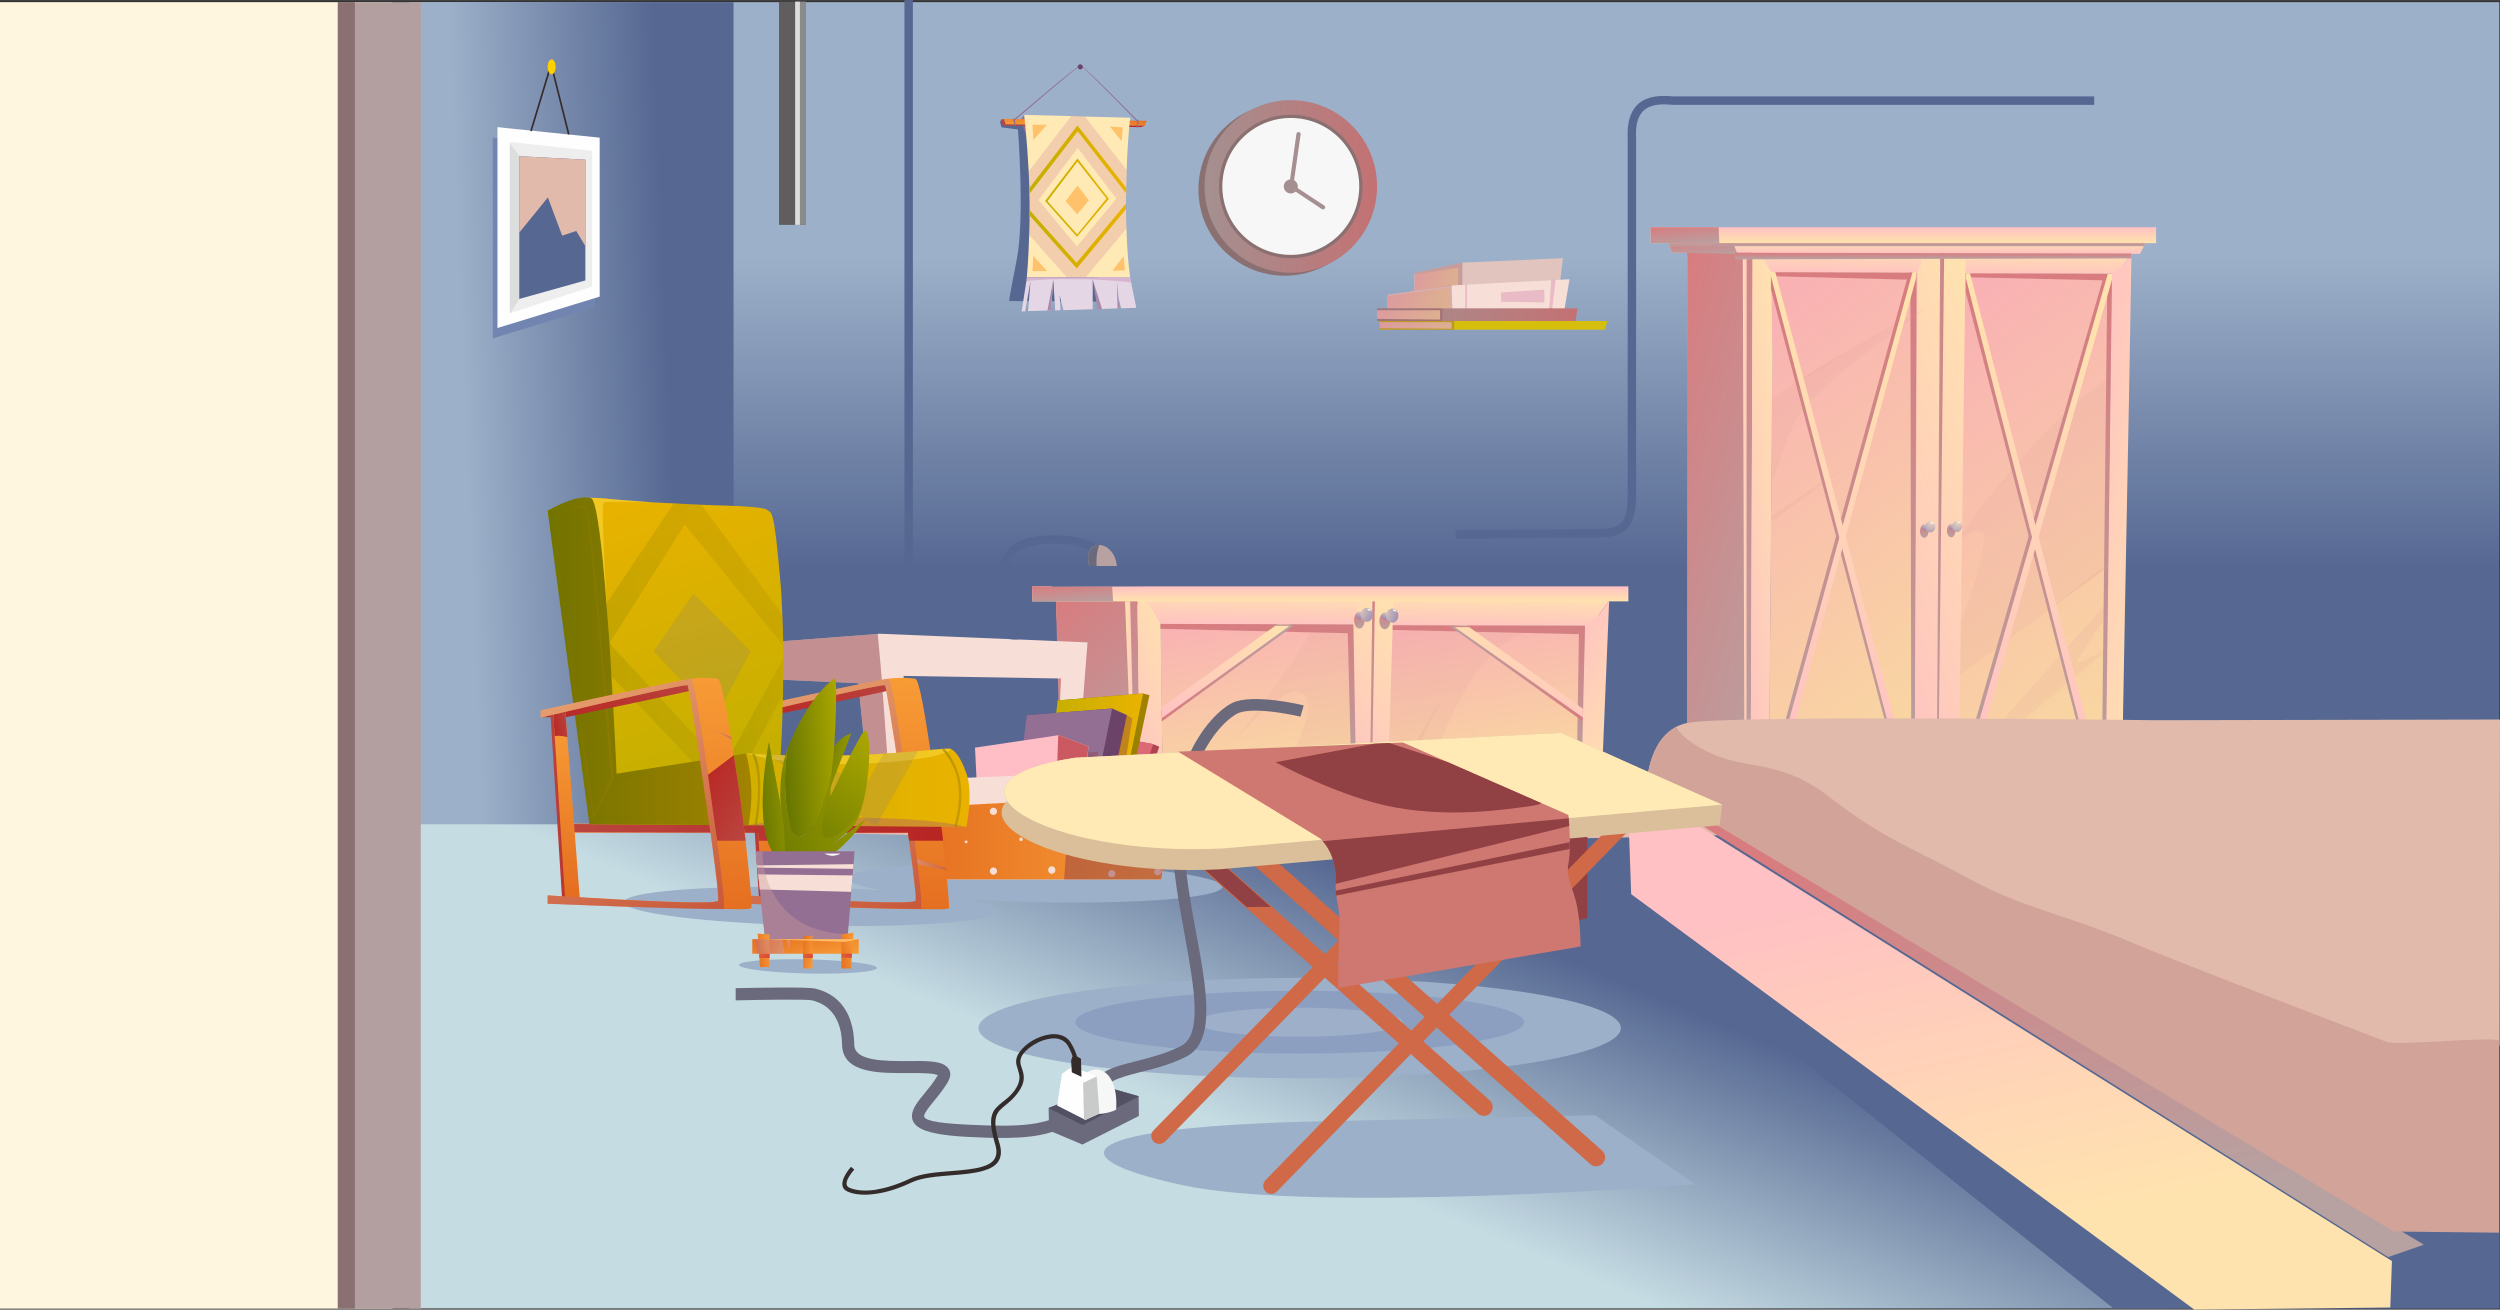 <?xml version="1.0" encoding="UTF-8"?>
<!DOCTYPE svg PUBLIC "-//W3C//DTD SVG 1.1//EN" "http://www.w3.org/Graphics/SVG/1.1/DTD/svg11.dtd">
<!-- Creator: CorelDRAW X7 -->
<svg xmlns="http://www.w3.org/2000/svg" xml:space="preserve" width="11.675in" height="6.116in" version="1.1" style="shape-rendering:geometricPrecision; text-rendering:geometricPrecision; image-rendering:optimizeQuality; fill-rule:evenodd; clip-rule:evenodd"
viewBox="0 0 10664 5586"
 xmlns:xlink="http://www.w3.org/1999/xlink">
 <rect x="0" y="0" width="10664" height="5586" fill="#333333" stroke="none"/>
 <defs>
  <style type="text/css">
   <![CDATA[
    .str0 {stroke:#332C2B;stroke-width:7.192}
    .fil184 {fill:none}
    .fil180 {fill:#FEFEFE}
    .fil106 {fill:#F7F7F7}
    .fil154 {fill:#F7F7F7}
    .fil181 {fill:#EEEEEF}
    .fil182 {fill:#DCDDDD}
    .fil186 {fill:#C9CACA}
    .fil185 {fill:#FDD100}
    .fil158 {fill:#CF7771}
    .fil109 {fill:#CF7771}
    .fil18 {fill:#9CB0C9}
    .fil20 {fill:#9DAFC9}
    .fil19 {fill:#8D9FC1}
    .fil179 {fill:#7185B0}
    .fil183 {fill:#566892}
    .fil3 {fill:#566892}
    .fil16 {fill:#525163}
    .fil101 {fill:#6B4369}
    .fil15 {fill:#6B6A7D}
    .fil105 {fill:#8A7071}
    .fil103 {fill:#8A7071}
    .fil110 {fill:#914143}
    .fil93 {fill:#936F93}
    .fil107 {fill:#A58F90}
    .fil102 {fill:#A988AA}
    .fil117 {fill:#AF4350}
    .fil189 {fill:#B39F9F}
    .fil115 {fill:#B8A1A1}
    .fil116 {fill:#CB5962}
    .fil114 {fill:#D2A398}
    .fil12 {fill:#D6BE0D}
    .fil157 {fill:#DABF9A}
    .fil118 {fill:#DD6876}
    .fil4 {fill:#E0C4BD}
    .fil92 {fill:#E1BAAB}
    .fil113 {fill:#E1BAAB}
    .fil100 {fill:#E4D6E5}
    .fil7 {fill:#F7DFD8}
    .fil122 {fill:#FFBDC5}
    .fil178 {fill:#FFBE69}
    .fil99 {fill:#FFC26A}
    .fil96 {fill:#FFEAB6}
    .fil188 {fill:#FFF6DF}
    .fil41 {fill:white}
    .fil161 {fill:#DCDDDD;fill-rule:nonzero}
    .fil160 {fill:#8B8B8C;fill-rule:nonzero}
    .fil159 {fill:#5F5D5D;fill-rule:nonzero}
    .fil187 {fill:#332C2B;fill-rule:nonzero}
    .fil2 {fill:#566892;fill-rule:nonzero}
    .fil17 {fill:#6B6A7D;fill-rule:nonzero}
    .fil156 {fill:#914143;fill-rule:nonzero}
    .fil108 {fill:#A58F90;fill-rule:nonzero}
    .fil155 {fill:#CF6947;fill-rule:nonzero}
    .fil97 {fill:#A0006E;fill-opacity:0.122}
    .fil33 {fill:#DDA69E;fill-opacity:0.149}
    .fil9 {fill:#A0006E;fill-opacity:0.161}
    .fil137 {fill:#827C84;fill-opacity:0.2}
    .fil49 {fill:#DDA69E;fill-opacity:0.2}
    .fil6 {fill:#90404A;fill-opacity:0.302}
    .fil168 {fill:#CF9B9B;fill-opacity:0.38}
    .fil121 {fill:#90404A;fill-opacity:0.4}
    .fil136 {fill:#AD5D6E;fill-opacity:0.4}
    .fil135 {fill:#FFE048;fill-opacity:0.478}
    .fil91 {fill:#90404A;fill-opacity:0.502}
    .fil1 {fill:url(#id2)}
    .fil0 {fill:url(#id3)}
    .fil14 {fill:url(#id4)}
    .fil104 {fill:url(#id5)}
    .fil54 {fill:url(#id6)}
    .fil27 {fill:url(#id7)}
    .fil57 {fill:url(#id8)}
    .fil23 {fill:url(#id9)}
    .fil119 {fill:url(#id10)}
    .fil66 {fill:url(#id11)}
    .fil45 {fill:url(#id12)}
    .fil69 {fill:url(#id13)}
    .fil62 {fill:url(#id14)}
    .fil60 {fill:url(#id15)}
    .fil90 {fill:url(#id16)}
    .fil58 {fill:url(#id17)}
    .fil29 {fill:url(#id18)}
    .fil13 {fill:url(#id19)}
    .fil36 {fill:url(#id20)}
    .fil38 {fill:url(#id21)}
    .fil83 {fill:url(#id22)}
    .fil123 {fill:url(#id23)}
    .fil88 {fill:url(#id24)}
    .fil11 {fill:url(#id25)}
    .fil65 {fill:url(#id26)}
    .fil73 {fill:url(#id27)}
    .fil95 {fill:url(#id28)}
    .fil37 {fill:url(#id29)}
    .fil76 {fill:url(#id30)}
    .fil72 {fill:url(#id31)}
    .fil21 {fill:url(#id32)}
    .fil63 {fill:url(#id33)}
    .fil50 {fill:url(#id34)}
    .fil30 {fill:url(#id35)}
    .fil75 {fill:url(#id36)}
    .fil22 {fill:url(#id37)}
    .fil46 {fill:url(#id38)}
    .fil59 {fill:url(#id39)}
    .fil51 {fill:url(#id40)}
    .fil34 {fill:url(#id41)}
    .fil131 {fill:url(#id42)}
    .fil52 {fill:url(#id43)}
    .fil98 {fill:url(#id44)}
    .fil70 {fill:url(#id45)}
    .fil163 {fill:url(#id46)}
    .fil173 {fill:url(#id47)}
    .fil172 {fill:url(#id48)}
    .fil8 {fill:url(#id49)}
    .fil120 {fill:url(#id50)}
    .fil80 {fill:url(#id51)}
    .fil25 {fill:url(#id52)}
    .fil78 {fill:url(#id53)}
    .fil47 {fill:url(#id54)}
    .fil71 {fill:url(#id55)}
    .fil42 {fill:url(#id56)}
    .fil32 {fill:url(#id57)}
    .fil151 {fill:url(#id58)}
    .fil35 {fill:url(#id59)}
    .fil31 {fill:url(#id60)}
    .fil85 {fill:url(#id61)}
    .fil53 {fill:url(#id62)}
    .fil175 {fill:url(#id63)}
    .fil129 {fill:url(#id64)}
    .fil5 {fill:url(#id65)}
    .fil67 {fill:url(#id66)}
    .fil24 {fill:url(#id67)}
    .fil146 {fill:url(#id68)}
    .fil126 {fill:url(#id69)}
    .fil128 {fill:url(#id70)}
    .fil127 {fill:url(#id71)}
    .fil133 {fill:url(#id72)}
    .fil147 {fill:url(#id73)}
    .fil81 {fill:url(#id74)}
    .fil61 {fill:url(#id75)}
    .fil162 {fill:url(#id76)}
    .fil125 {fill:url(#id77)}
    .fil132 {fill:url(#id78)}
    .fil86 {fill:url(#id79)}
    .fil68 {fill:url(#id80)}
    .fil89 {fill:url(#id81)}
    .fil55 {fill:url(#id82)}
    .fil28 {fill:url(#id83)}
    .fil124 {fill:url(#id84)}
    .fil64 {fill:url(#id85)}
    .fil10 {fill:url(#id86)}
    .fil145 {fill:url(#id87)}
    .fil56 {fill:url(#id88)}
    .fil149 {fill:url(#id89)}
    .fil164 {fill:url(#id90)}
    .fil94 {fill:url(#id91)}
    .fil148 {fill:url(#id92)}
    .fil77 {fill:url(#id93)}
    .fil170 {fill:url(#id94)}
    .fil174 {fill:url(#id95)}
    .fil171 {fill:url(#id96)}
    .fil79 {fill:url(#id97)}
    .fil134 {fill:url(#id98)}
    .fil48 {fill:url(#id99)}
    .fil39 {fill:url(#id100)}
    .fil43 {fill:url(#id101)}
    .fil169 {fill:url(#id102)}
    .fil82 {fill:url(#id103)}
    .fil74 {fill:url(#id104)}
    .fil111 {fill:url(#id105)}
    .fil112 {fill:url(#id106)}
    .fil26 {fill:url(#id107)}
    .fil44 {fill:url(#id108)}
    .fil40 {fill:url(#id109)}
    .fil84 {fill:url(#id110)}
    .fil167 {fill:url(#id111)}
    .fil87 {fill:url(#id112)}
    .fil140 {fill:url(#id113);fill-opacity:0.2}
    .fil139 {fill:url(#id114);fill-opacity:0.2}
    .fil138 {fill:url(#id115);fill-opacity:0.2}
    .fil144 {fill:url(#id116);fill-opacity:0.329}
    .fil141 {fill:url(#id117);fill-opacity:0.329}
    .fil166 {fill:url(#id118);fill-opacity:0.388}
    .fil165 {fill:url(#id119);fill-opacity:0.388}
    .fil177 {fill:url(#id120);fill-opacity:0.471}
    .fil152 {fill:url(#id121);fill-opacity:0.471}
    .fil153 {fill:url(#id122);fill-opacity:0.471}
    .fil150 {fill:url(#id123);fill-opacity:0.471}
    .fil176 {fill:url(#id124);fill-opacity:0.471}
    .fil130 {fill:url(#id125);fill-opacity:0.471}
    .fil143 {fill:url(#id126);fill-opacity:0.478}
    .fil142 {fill:url(#id127);fill-opacity:0.478}
   ]]>
  </style>
    <mask id="id0">
  <linearGradient id="id1" gradientUnits="userSpaceOnUse" x1="6438.13" y1="1471.25" x2="6456.39" y2="1757.38">
   <stop offset="0" style="stop-opacity:1; stop-color:white"/>
   <stop offset="1" style="stop-opacity:0; stop-color:white"/>
  </linearGradient>
     <rect style="fill:url(#id1)" x="5963" y="1375" width="968" height="478"/>
    </mask>
  <linearGradient id="id2" gradientUnits="userSpaceOnUse" x1="2873.3" y1="2175.96" x2="2000.95" y2="2211.28">
   <stop offset="0" style="stop-opacity:1; stop-color:#566892"/>
   <stop offset="1" style="stop-opacity:1; stop-color:#9CB0C9"/>
  </linearGradient>
  <linearGradient id="id3" gradientUnits="userSpaceOnUse" xlink:href="#id2" x1="6203.68" y1="2428.63" x2="6203.68" y2="1095.94">
  </linearGradient>
  <linearGradient id="id4" gradientUnits="userSpaceOnUse" x1="6438.93" y1="3986.38" x2="5968.42" y2="5110.75">
   <stop offset="0" style="stop-opacity:1; stop-color:#566892"/>
   <stop offset="1" style="stop-opacity:1; stop-color:#C6DCE3"/>
  </linearGradient>
  <linearGradient id="id5" gradientUnits="userSpaceOnUse" x1="5137.87" y1="795.419" x2="5873.67" y2="795.419">
   <stop offset="0" style="stop-opacity:1; stop-color:#A49090"/>
   <stop offset="1" style="stop-opacity:1; stop-color:#C47173"/>
  </linearGradient>
  <linearGradient id="id6" gradientUnits="userSpaceOnUse" x1="8740.81" y1="3374.88" x2="8616.09" y2="1203.33">
   <stop offset="0" style="stop-opacity:1; stop-color:#B8A1A1"/>
   <stop offset="1" style="stop-opacity:1; stop-color:#D87C7F"/>
  </linearGradient>
  <linearGradient id="id7" gradientUnits="userSpaceOnUse" xlink:href="#id6" x1="7786.36" y1="2403.19" x2="6885.69" y2="2144.76">
  </linearGradient>
  <linearGradient id="id8" gradientUnits="userSpaceOnUse" x1="8978.21" y1="1357.9" x2="8388.58" y2="3213.65">
   <stop offset="0" style="stop-opacity:1; stop-color:#FFE3AE"/>
   <stop offset="1" style="stop-opacity:1; stop-color:#FFC1C3"/>
  </linearGradient>
  <linearGradient id="id9" gradientUnits="userSpaceOnUse" x1="8504.17" y1="3079.31" x2="7266.27" y2="1488.78">
   <stop offset="0" style="stop-opacity:1; stop-color:#F9DA9F"/>
   <stop offset="1" style="stop-opacity:1; stop-color:#F9B1B4"/>
  </linearGradient>
  <linearGradient id="id10" gradientUnits="userSpaceOnUse" x1="4511.91" y1="3210.46" x2="4903.16" y2="3210.46">
   <stop offset="0" style="stop-opacity:1; stop-color:#727300"/>
   <stop offset="1" style="stop-opacity:1; stop-color:#A28300"/>
  </linearGradient>
  <linearGradient id="id11" gradientUnits="userSpaceOnUse" xlink:href="#id6" x1="4958.45" y1="3280.35" x2="4407.56" y2="2645.99">
  </linearGradient>
  <linearGradient id="id12" gradientUnits="userSpaceOnUse" xlink:href="#id8" x1="8136.4" y1="1025.87" x2="8136.4" y2="1083.42">
  </linearGradient>
  <linearGradient id="id13" gradientUnits="userSpaceOnUse" xlink:href="#id8" x1="5859.41" y1="2518.74" x2="5856.15" y2="2686.63">
  </linearGradient>
  <linearGradient id="id14" gradientUnits="userSpaceOnUse" xlink:href="#id6" x1="4741.25" y1="3325.4" x2="4729.1" y2="3450.24">
  </linearGradient>
  <linearGradient id="id15" gradientUnits="userSpaceOnUse" xlink:href="#id6" x1="8246.92" y1="1106.06" x2="8246.92" y2="1078.29">
  </linearGradient>
  <linearGradient id="id16" gradientUnits="userSpaceOnUse" xlink:href="#id8" x1="4799.31" y1="2976.23" x2="4840.85" y2="2976.23">
  </linearGradient>
  <linearGradient id="id17" gradientUnits="userSpaceOnUse" xlink:href="#id8" x1="8118.89" y1="1037.06" x2="8118.89" y2="968.793">
  </linearGradient>
  <linearGradient id="id18" gradientUnits="userSpaceOnUse" xlink:href="#id8" x1="8258.27" y1="3395.28" x2="8256.78" y2="3495.66">
  </linearGradient>
  <linearGradient id="id19" gradientUnits="userSpaceOnUse" xlink:href="#id8" x1="6077.86" y1="1462.13" x2="5999.71" y2="1314.29">
  </linearGradient>
  <linearGradient id="id20" gradientUnits="userSpaceOnUse" xlink:href="#id6" x1="8259.55" y1="2278.39" x2="8292.68" y2="2278.39">
  </linearGradient>
  <linearGradient id="id21" gradientUnits="userSpaceOnUse" xlink:href="#id6" x1="8208.43" y1="2294.41" x2="8208.43" y2="2237.46">
  </linearGradient>
  <linearGradient id="id22" gradientUnits="userSpaceOnUse" x1="5814.8" y1="2603.28" x2="5799.09" y2="2645.25">
   <stop offset="0" style="stop-opacity:1; stop-color:#EDD7C0"/>
   <stop offset="0.012" style="stop-opacity:1; stop-color:#EDD7C0"/>
   <stop offset="1" style="stop-opacity:1; stop-color:#877BB0"/>
  </linearGradient>
  <linearGradient id="id23" gradientUnits="userSpaceOnUse" x1="3898.41" y1="3580.65" x2="5005.09" y2="3580.65">
   <stop offset="0" style="stop-opacity:1; stop-color:#E56F21"/>
   <stop offset="1" style="stop-opacity:1; stop-color:#F89D36"/>
  </linearGradient>
  <linearGradient id="id24" gradientUnits="userSpaceOnUse" xlink:href="#id8" x1="5674.13" y1="2564.85" x2="5674.13" y2="2500.62">
  </linearGradient>
  <linearGradient id="id25" gradientUnits="userSpaceOnUse" xlink:href="#id8" x1="6071.72" y1="1420.71" x2="5944.96" y2="1265.1">
  </linearGradient>
  <linearGradient id="id26" gradientUnits="userSpaceOnUse" xlink:href="#id9" x1="6404.5" y1="3351.49" x2="6275.02" y2="2602.9">
  </linearGradient>
  <linearGradient id="id27" gradientUnits="userSpaceOnUse" xlink:href="#id8" x1="6110.5" y1="2798.52" x2="5606.09" y2="3137.17">
  </linearGradient>
  <linearGradient id="id28" gradientUnits="userSpaceOnUse" x1="4268.4" y1="524.34" x2="4883.79" y2="524.34">
   <stop offset="0" style="stop-opacity:1; stop-color:#BA453F"/>
   <stop offset="0.02" style="stop-opacity:1; stop-color:#BA453F"/>
   <stop offset="1" style="stop-opacity:1; stop-color:#B82523"/>
  </linearGradient>
  <linearGradient id="id29" gradientUnits="userSpaceOnUse" xlink:href="#id6" x1="8120.68" y1="3485.51" x2="8120.68" y2="3501.59">
  </linearGradient>
  <linearGradient id="id30" gradientUnits="userSpaceOnUse" xlink:href="#id8" x1="5287.22" y1="2612.61" x2="5177.91" y2="3111.83">
  </linearGradient>
  <linearGradient id="id31" gradientUnits="userSpaceOnUse" xlink:href="#id6" x1="6354.78" y1="3318.65" x2="6306.5" y2="2638.25">
  </linearGradient>
  <linearGradient id="id32" gradientUnits="userSpaceOnUse" xlink:href="#id8" x1="8121.19" y1="3532.96" x2="8120.05" y2="3435.08">
  </linearGradient>
  <linearGradient id="id33" gradientUnits="userSpaceOnUse" xlink:href="#id9" x1="5436.01" y1="3353.03" x2="5299.55" y2="2598.24">
  </linearGradient>
  <linearGradient id="id34" gradientUnits="userSpaceOnUse" xlink:href="#id6" x1="7916.8" y1="3374.94" x2="7794.42" y2="1196.6">
  </linearGradient>
  <linearGradient id="id35" gradientUnits="userSpaceOnUse" xlink:href="#id8" x1="8285.23" y1="1046.37" x2="8282.61" y2="1181.23">
  </linearGradient>
  <linearGradient id="id36" gradientUnits="userSpaceOnUse" xlink:href="#id6" x1="5236.79" y1="2667.07" x2="5236.79" y2="3077.1">
  </linearGradient>
  <linearGradient id="id37" gradientUnits="userSpaceOnUse" xlink:href="#id6" x1="7372.56" y1="3430.55" x2="7357.44" y2="3540.82">
  </linearGradient>
  <linearGradient id="id38" gradientUnits="userSpaceOnUse" xlink:href="#id6" x1="7265.95" y1="1094.76" x2="7259.66" y2="1014.52">
  </linearGradient>
  <linearGradient id="id39" gradientUnits="userSpaceOnUse" xlink:href="#id6" x1="7191.86" y1="1050.31" x2="7183.01" y2="955.549">
  </linearGradient>
  <linearGradient id="id40" gradientUnits="userSpaceOnUse" xlink:href="#id6" x1="7897.25" y1="3372.45" x2="7807.54" y2="1198.02">
  </linearGradient>
  <linearGradient id="id41" gradientUnits="userSpaceOnUse" xlink:href="#id6" x1="8703.63" y1="3372.87" x2="8623.83" y2="1199.63">
  </linearGradient>
  <linearGradient id="id42" gradientUnits="userSpaceOnUse" xlink:href="#id28" x1="2431.51" y1="3403.55" x2="4022.52" y2="3403.55">
  </linearGradient>
  <linearGradient id="id43" gradientUnits="userSpaceOnUse" xlink:href="#id8" x1="8148.03" y1="1323.38" x2="7571.89" y2="3244.71">
  </linearGradient>
  <linearGradient id="id44" gradientUnits="userSpaceOnUse" x1="4390.63" y1="840.007" x2="4804.19" y2="840.007">
   <stop offset="0" style="stop-opacity:1; stop-color:#C2AF00"/>
   <stop offset="1" style="stop-opacity:1; stop-color:#EAB200"/>
  </linearGradient>
  <linearGradient id="id45" gradientUnits="userSpaceOnUse" xlink:href="#id8" x1="7021.77" y1="3090.14" x2="6585.53" y2="2857.72">
  </linearGradient>
  <linearGradient id="id46" gradientUnits="userSpaceOnUse" x1="3326.09" y1="3240.97" x2="3588.91" y2="3223.22">
   <stop offset="0" style="stop-opacity:1; stop-color:#617201"/>
   <stop offset="1" style="stop-opacity:1; stop-color:#ABA700"/>
  </linearGradient>
  <linearGradient id="id47" gradientUnits="userSpaceOnUse" x1="3247.7" y1="4061.13" x2="3274.16" y2="4093.6">
   <stop offset="0" style="stop-opacity:1; stop-color:#E2642E"/>
   <stop offset="0.02" style="stop-opacity:1; stop-color:#E2642E"/>
   <stop offset="0.949" style="stop-opacity:1; stop-color:#D84541"/>
   <stop offset="1" style="stop-opacity:1; stop-color:#D84541"/>
  </linearGradient>
  <linearGradient id="id48" gradientUnits="userSpaceOnUse" xlink:href="#id23" x1="3415.16" y1="4056.99" x2="3476.46" y2="4066.9">
  </linearGradient>
  <linearGradient id="id49" gradientUnits="userSpaceOnUse" xlink:href="#id8" x1="6156.8" y1="1326.8" x2="5948.44" y2="1214.62">
  </linearGradient>
  <linearGradient id="id50" gradientUnits="userSpaceOnUse" xlink:href="#id44" x1="4447.92" y1="3235.14" x2="4875.97" y2="3235.14">
  </linearGradient>
  <linearGradient id="id51" gradientUnits="userSpaceOnUse" xlink:href="#id6" x1="6226.65" y1="2668.85" x2="6226.65" y2="2674.93">
  </linearGradient>
  <linearGradient id="id52" gradientUnits="userSpaceOnUse" xlink:href="#id9" x1="9261.2" y1="3078.47" x2="8063.64" y2="1492.01">
  </linearGradient>
  <linearGradient id="id53" gradientUnits="userSpaceOnUse" xlink:href="#id6" x1="6470.24" y1="2672.71" x2="6470.24" y2="3076.21">
  </linearGradient>
  <linearGradient id="id54" gradientUnits="userSpaceOnUse" xlink:href="#id6" x1="8136.4" y1="1050.05" x2="8136.4" y2="1025.87">
  </linearGradient>
  <linearGradient id="id55" gradientUnits="userSpaceOnUse" xlink:href="#id6" x1="5393.01" y1="3319.31" x2="5341.23" y2="2631.96">
  </linearGradient>
  <linearGradient id="id56" gradientUnits="userSpaceOnUse" xlink:href="#id6" x1="8323.18" y1="2292.38" x2="8323.18" y2="2235.43">
  </linearGradient>
  <linearGradient id="id57" gradientUnits="userSpaceOnUse" xlink:href="#id6" x1="7909.61" y1="3372.44" x2="7820.44" y2="1195.65">
  </linearGradient>
  <linearGradient id="id58" gradientUnits="userSpaceOnUse" xlink:href="#id28" x1="3239.56" y1="3486.27" x2="2960.81" y2="3320.84">
  </linearGradient>
  <linearGradient id="id59" gradientUnits="userSpaceOnUse" xlink:href="#id8" x1="8705.91" y1="2149.49" x2="7845.25" y2="2405.96">
  </linearGradient>
  <linearGradient id="id60" gradientUnits="userSpaceOnUse" xlink:href="#id8" x1="9297.31" y1="2329.13" x2="8772.86" y2="2236.1">
  </linearGradient>
  <linearGradient id="id61" gradientUnits="userSpaceOnUse" xlink:href="#id6" x1="5907.47" y1="2684.57" x2="5907.47" y2="2613.67">
  </linearGradient>
  <linearGradient id="id62" gradientUnits="userSpaceOnUse" xlink:href="#id8" x1="8150.82" y1="1348.94" x2="7570.05" y2="3216.77">
  </linearGradient>
  <linearGradient id="id63" gradientUnits="userSpaceOnUse" xlink:href="#id47" x1="3598.89" y1="4093.76" x2="3625.27" y2="4060.97">
  </linearGradient>
  <linearGradient id="id64" gradientUnits="userSpaceOnUse" xlink:href="#id23" x1="3613.94" y1="3892.11" x2="3582.14" y2="2877.35">
  </linearGradient>
  <linearGradient id="id65" gradientUnits="userSpaceOnUse" xlink:href="#id8" x1="6220.81" y1="1235.26" x2="6016.98" y2="1182.07">
  </linearGradient>
  <linearGradient id="id66" gradientUnits="userSpaceOnUse" xlink:href="#id8" x1="5103.71" y1="2878.37" x2="4707.65" y2="3045.6">
  </linearGradient>
  <linearGradient id="id67" gradientUnits="userSpaceOnUse" xlink:href="#id8" x1="8360.71" y1="1022.71" x2="7911.98" y2="3555.98">
  </linearGradient>
  <linearGradient id="id68" gradientUnits="userSpaceOnUse" xlink:href="#id28" x1="2347.14" y1="3430.87" x2="2462.1" y2="3430.87">
  </linearGradient>
  <linearGradient id="id69" gradientUnits="userSpaceOnUse" xlink:href="#id28" x1="3645.02" y1="2771.51" x2="3377.03" y2="3198.6">
  </linearGradient>
  <linearGradient id="id70" gradientUnits="userSpaceOnUse" xlink:href="#id47" x1="3270.94" y1="3081.33" x2="3193.25" y2="3095.42">
  </linearGradient>
  <linearGradient id="id71" gradientUnits="userSpaceOnUse" xlink:href="#id23" x1="3345.55" y1="3775.28" x2="3172.57" y2="3086.46">
  </linearGradient>
  <linearGradient id="id72" gradientUnits="userSpaceOnUse" xlink:href="#id44" x1="2520.75" y1="3359.84" x2="4135.78" y2="3359.84">
  </linearGradient>
  <linearGradient id="id73" gradientUnits="userSpaceOnUse" xlink:href="#id23" x1="2462.61" y1="3801.78" x2="2371.09" y2="3059.96">
  </linearGradient>
  <linearGradient id="id74" gradientUnits="userSpaceOnUse" xlink:href="#id6" x1="5675.98" y1="3387.59" x2="5675.98" y2="3407.62">
  </linearGradient>
  <linearGradient id="id75" gradientUnits="userSpaceOnUse" xlink:href="#id8" x1="5676.46" y1="3446.67" x2="5675.05" y2="3324.82">
  </linearGradient>
  <linearGradient id="id76" gradientUnits="userSpaceOnUse" xlink:href="#id46" x1="3484.92" y1="3268.14" x2="3655.26" y2="3297.15">
  </linearGradient>
  <linearGradient id="id77" gradientUnits="userSpaceOnUse" xlink:href="#id28" x1="3187.13" y1="3432.89" x2="3302.08" y2="3432.89">
  </linearGradient>
  <linearGradient id="id78" gradientUnits="userSpaceOnUse" xlink:href="#id44" x1="3060.32" y1="3408.11" x2="2617.02" y2="2077.22">
  </linearGradient>
  <linearGradient id="id79" gradientUnits="userSpaceOnUse" xlink:href="#id22" x1="5923.69" y1="2606.55" x2="5907.98" y2="2648.52">
  </linearGradient>
  <linearGradient id="id80" gradientUnits="userSpaceOnUse" xlink:href="#id8" x1="5847.28" y1="3275.26" x2="5845.43" y2="3400.24">
  </linearGradient>
  <linearGradient id="id81" gradientUnits="userSpaceOnUse" xlink:href="#id6" x1="4578.23" y1="2576.47" x2="4572.24" y2="2489.01">
  </linearGradient>
  <linearGradient id="id82" gradientUnits="userSpaceOnUse" xlink:href="#id6" x1="8716.25" y1="3372.71" x2="8630.64" y2="1204.67">
  </linearGradient>
  <linearGradient id="id83" gradientUnits="userSpaceOnUse" xlink:href="#id8" x1="7710.61" y1="2248.09" x2="7317.01" y2="2297.96">
  </linearGradient>
  <linearGradient id="id84" gradientUnits="userSpaceOnUse" x1="2435.96" y1="3532.48" x2="3916.05" y2="3532.48">
   <stop offset="0" style="stop-opacity:1; stop-color:#FF9948"/>
   <stop offset="0.02" style="stop-opacity:1; stop-color:#FF9948"/>
   <stop offset="0.949" style="stop-opacity:1; stop-color:#F5775E"/>
   <stop offset="1" style="stop-opacity:1; stop-color:#F5775E"/>
  </linearGradient>
  <linearGradient id="id85" gradientUnits="userSpaceOnUse" xlink:href="#id8" x1="5696.37" y1="2523.47" x2="5651.72" y2="3441.45">
  </linearGradient>
  <linearGradient id="id86" gradientUnits="userSpaceOnUse" xlink:href="#id5" x1="5873.63" y1="1341.81" x2="6729.53" y2="1341.81">
  </linearGradient>
  <linearGradient id="id87" gradientUnits="userSpaceOnUse" xlink:href="#id28" x1="2797.98" y1="2772.78" x2="2539.64" y2="3197.32">
  </linearGradient>
  <linearGradient id="id88" gradientUnits="userSpaceOnUse" xlink:href="#id8" x1="8958.03" y1="1323.22" x2="8404.11" y2="3251.78">
  </linearGradient>
  <linearGradient id="id89" gradientUnits="userSpaceOnUse" xlink:href="#id23" x1="2780.28" y1="3898.53" x2="2731.24" y2="2870.52">
  </linearGradient>
  <linearGradient id="id90" gradientUnits="userSpaceOnUse" xlink:href="#id46" x1="3264.09" y1="3660.39" x2="3697.31" y2="3118.08">
  </linearGradient>
  <linearGradient id="id91" gradientUnits="userSpaceOnUse" xlink:href="#id23" x1="4589.46" y1="486.988" x2="4585.03" y2="555.726">
  </linearGradient>
  <linearGradient id="id92" gradientUnits="userSpaceOnUse" xlink:href="#id28" x1="2428.96" y1="3081.07" x2="2350.81" y2="3095.68">
  </linearGradient>
  <linearGradient id="id93" gradientUnits="userSpaceOnUse" xlink:href="#id6" x1="5476.3" y1="2663.21" x2="5476.3" y2="2669.44">
  </linearGradient>
  <linearGradient id="id94" gradientUnits="userSpaceOnUse" xlink:href="#id23" x1="3220.58" y1="4059.61" x2="3293.84" y2="4046.71">
  </linearGradient>
  <linearGradient id="id95" gradientUnits="userSpaceOnUse" xlink:href="#id47" x1="3433.04" y1="4062.3" x2="3459.87" y2="4092.43">
  </linearGradient>
  <linearGradient id="id96" gradientUnits="userSpaceOnUse" xlink:href="#id23" x1="3575.92" y1="4062.19" x2="3654.6" y2="4047.26">
  </linearGradient>
  <linearGradient id="id97" gradientUnits="userSpaceOnUse" xlink:href="#id8" x1="6528.29" y1="2618.06" x2="6420.64" y2="3109.5">
  </linearGradient>
  <linearGradient id="id98" gradientUnits="userSpaceOnUse" xlink:href="#id10" x1="2336.3" y1="2820.59" x2="3205.45" y2="2820.59">
  </linearGradient>
  <linearGradient id="id99" gradientUnits="userSpaceOnUse" xlink:href="#id8" x1="7433.67" y1="2284.46" x2="7450.95" y2="2284.46">
  </linearGradient>
  <linearGradient id="id100" gradientUnits="userSpaceOnUse" xlink:href="#id22" x1="8222.69" y1="2231.54" x2="8207.38" y2="2265.65">
  </linearGradient>
  <linearGradient id="id101" gradientUnits="userSpaceOnUse" xlink:href="#id22" x1="8334.83" y1="2229.99" x2="8324.98" y2="2262.91">
  </linearGradient>
  <linearGradient id="id102" gradientUnits="userSpaceOnUse" xlink:href="#id23" x1="3413.26" y1="3951.05" x2="3459.49" y2="4123.13">
  </linearGradient>
  <linearGradient id="id103" gradientUnits="userSpaceOnUse" xlink:href="#id6" x1="5804.83" y1="2681.19" x2="5792.63" y2="2610.82">
  </linearGradient>
  <linearGradient id="id104" gradientUnits="userSpaceOnUse" xlink:href="#id6" x1="5843.39" y1="2967.84" x2="5864.6" y2="2967.84">
  </linearGradient>
  <linearGradient id="id105" gradientUnits="userSpaceOnUse" xlink:href="#id8" x1="8740.51" y1="5224.4" x2="8404.26" y2="3694.23">
  </linearGradient>
  <linearGradient id="id106" gradientUnits="userSpaceOnUse" xlink:href="#id6" x1="8847.47" y1="5229.85" x2="8429.33" y2="3451.65">
  </linearGradient>
  <radialGradient id="id107" gradientUnits="userSpaceOnUse" gradientTransform="matrix(0.092 -0 -0 0 6936 1062)" cx="7635.76" cy="1062.09" r="0.234" fx="7635.76" fy="1062.09">
   <stop offset="0" style="stop-opacity:1; stop-color:#FFE3AE"/>
   <stop offset="1" style="stop-opacity:1; stop-color:#FFCBB9"/>
   <stop offset="1" style="stop-opacity:1; stop-color:#FFCBB9"/>
  </radialGradient>
  <radialGradient id="id108" gradientUnits="userSpaceOnUse" gradientTransform="matrix(2.102 -0 -0 2.102 -9211 -2455)" cx="8355.61" cy="2227.24" r="35.777" fx="8355.61" fy="2227.24">
   <stop offset="0" style="stop-opacity:1; stop-color:#EDD7C0"/>
   <stop offset="0.012" style="stop-opacity:1; stop-color:#EDD7C0"/>
   <stop offset="1" style="stop-opacity:1; stop-color:#877BB0"/>
   <stop offset="1" style="stop-opacity:1; stop-color:#877BB0"/>
  </radialGradient>
  <radialGradient id="id109" gradientUnits="userSpaceOnUse" gradientTransform="matrix(2.079 -0 -0 2.078 -8883 -2402)" xlink:href="#id108" cx="8236.53" cy="2227.35" r="35.777" fx="8236.53" fy="2227.35">
  </radialGradient>
  <radialGradient id="id110" gradientUnits="userSpaceOnUse" gradientTransform="matrix(-3.313 -4.05758E-016 4.05764E-016 -3.313 24920 11183)" xlink:href="#id108" cx="5777.52" cy="2592.6" r="35.781" fx="5777.52" fy="2592.6">
  </radialGradient>
  <radialGradient id="id111" gradientUnits="userSpaceOnUse" gradientTransform="matrix(4.148 -0 -0 4.148 -12140 -10795)" cx="3856.86" cy="3429.46" r="6.98" fx="3856.86" fy="3429.46">
   <stop offset="0" style="stop-opacity:1; stop-color:#D6B2D8"/>
   <stop offset="0.012" style="stop-opacity:1; stop-color:#D6B2D8"/>
   <stop offset="1" style="stop-opacity:1; stop-color:#936F93"/>
   <stop offset="1" style="stop-opacity:1; stop-color:#936F93"/>
  </radialGradient>
  <radialGradient id="id112" gradientUnits="userSpaceOnUse" gradientTransform="matrix(-3.089 -3.78249E-016 3.78227E-016 -3.088 24067 10661)" xlink:href="#id108" cx="5886.41" cy="2607.64" r="35.777" fx="5886.41" fy="2607.64">
  </radialGradient>
  <linearGradient id="id113" gradientUnits="userSpaceOnUse" xlink:href="#id10" x1="2587.47" y1="2449.67" x2="3340.17" y2="2449.67">
  </linearGradient>
  <linearGradient id="id114" gradientUnits="userSpaceOnUse" xlink:href="#id10" x1="3114.43" y1="3016.51" x2="3340.61" y2="3016.51">
  </linearGradient>
  <linearGradient id="id115" gradientUnits="userSpaceOnUse" xlink:href="#id10" x1="2599.57" y1="2995.73" x2="3052.16" y2="2995.73">
  </linearGradient>
  <linearGradient id="id116" gradientUnits="userSpaceOnUse" xlink:href="#id10" x1="2529.65" y1="3370.55" x2="3135.69" y2="3370.55">
  </linearGradient>
  <linearGradient id="id117" gradientUnits="userSpaceOnUse" xlink:href="#id10" x1="2347.14" y1="2824.44" x2="2616.95" y2="2824.44">
  </linearGradient>
  <linearGradient id="id118" gradientUnits="userSpaceOnUse" xlink:href="#id46" x1="3245.97" y1="3413.74" x2="3355.56" y2="3410.25">
  </linearGradient>
  <linearGradient id="id119" gradientUnits="userSpaceOnUse" xlink:href="#id46" x1="3193.54" y1="3282.33" x2="3753.75" y2="3518.43">
  </linearGradient>
  <linearGradient id="id120" gradientUnits="userSpaceOnUse" x1="3389.55" y1="4030.68" x2="3110.12" y2="4034.99">
   <stop offset="0" style="stop-opacity:1; stop-color:#D7AAB8"/>
   <stop offset="1" style="stop-opacity:1; stop-color:#A74057"/>
  </linearGradient>
  <linearGradient id="id121" gradientUnits="userSpaceOnUse" xlink:href="#id120" x1="3925.57" y1="3720.02" x2="4021.62" y2="3653.38">
  </linearGradient>
  <linearGradient id="id122" gradientUnits="userSpaceOnUse" xlink:href="#id120" x1="3043.84" y1="3154.42" x2="3115.52" y2="3108.64">
  </linearGradient>
  <linearGradient id="id123" gradientUnits="userSpaceOnUse" xlink:href="#id120" x1="2301.86" y1="2914.88" x2="3091.89" y2="3858.04">
  </linearGradient>
  <linearGradient id="id124" gradientUnits="userSpaceOnUse" xlink:href="#id120" x1="3384.86" y1="4028.25" x2="3114.41" y2="4048.7">
  </linearGradient>
  <linearGradient id="id125" gradientUnits="userSpaceOnUse" xlink:href="#id120" x1="3148.48" y1="2910.55" x2="3929.61" y2="3861.57">
  </linearGradient>
  <linearGradient id="id126" gradientUnits="userSpaceOnUse" xlink:href="#id10" x1="4018.77" y1="3359.56" x2="4100.76" y2="3359.56">
  </linearGradient>
  <linearGradient id="id127" gradientUnits="userSpaceOnUse" xlink:href="#id10" x1="3208.11" y1="3368.04" x2="3243.46" y2="3368.04">
  </linearGradient>
 </defs>
 <g id="Layer_x0020_1">
  <rect class="fil0" x="1745" y="9" width="8916" height="3507"/>
  <polygon class="fil1" points="1745,9 3129,9 3129,3516 1745,4378 "/>
  <path class="fil2" d="M8933 447l-1798 0 0 0 -2 0c-73,-8 -112,8 -132,36 -21,28 -24,69 -22,110l0 1 0 1535 0 0c-3,81 -23,121 -60,143 -35,21 -82,21 -142,21l0 0 -568 5 0 -36 568 -5 0 0c54,0 97,0 124,-16 25,-15 40,-47 42,-112l0 0 0 -1535 0 0c-2,-47 2,-96 29,-133 27,-37 76,-59 164,-50l1797 0 0 36z"/>
  <g id="_2557785534656">
   <polygon class="fil3" style="mask:url(#id0)" points="5967,1399 6297,1850 6928,1850 6778,1379 "/>
   <g>
    <polygon class="fil4" points="6034,1164 6034,1257 6185,1250 6220,1248 6220,1248 6238,1247 6652,1227 6656,1193 6667,1101 6238,1120 "/>
    <polygon class="fil5" points="6018,1243 6018,1275 6024,1275 6185,1253 6220,1248 6220,1248 6220,1142 6034,1170 6034,1240 6024,1242 "/>
    <polygon class="fil6" points="6024,1242 6024,1275 6024,1275 6238,1279 6238,1120 6034,1164 6034,1240 "/>
    <polygon class="fil7" points="5920,1257 5920,1323 6672,1323 6674,1315 6695,1191 6656,1193 6220,1216 6187,1218 6034,1240 6018,1243 "/>
    <polygon class="fil8" points="5920,1262 5920,1315 6185,1315 6185,1227 6034,1247 6018,1249 "/>
    <polygon class="fil9" points="6258,1214 6258,1315 6250,1315 6250,1214 "/>
    <polygon class="fil6" points="6192,1216 6196,1343 5920,1342 5920,1257 "/>
    <polygon class="fil10" points="5874,1315 5874,1369 6720,1369 6730,1315 "/>
    <polygon class="fil11" points="5874,1323 5874,1360 6143,1363 6143,1323 "/>
    <polygon class="fil9" points="6636,1194 6621,1319 6608,1319 6617,1194 "/>
    <path class="fil9" d="M6587 1235c0,0 2,59 0,56 -3,-2 -184,-4 -184,-4l0 -40 184 -12z"/>
    <polygon class="fil6" points="5874,1369 6153,1369 6153,1315 5874,1315 "/>
    <polygon class="fil12" points="5886,1369 5886,1406 6846,1406 6857,1369 "/>
    <polygon class="fil13" points="5886,1374 5886,1400 6192,1402 6192,1374 "/>
    <polygon class="fil6" points="5886,1406 6203,1406 6203,1369 5886,1369 "/>
   </g>
  </g>
  <rect class="fil14" x="1745" y="3516" width="8916" height="2065"/>
  <polygon class="fil15" points="4475,4822 4473,4726 4706,4633 4857,4676 4858,4760 4617,4882 "/>
  <path class="fil16" d="M4473 4727l0 -1 227 -90c6,0 11,0 17,0l140 40 0 1c0,1 0,1 -1,1l-238 121 -145 -72z"/>
  <path class="fil17" d="M3138 4267c88,-2 304,-6 326,0l1 0c28,8 124,33 127,189 2,123 158,122 285,121 57,0 108,0 124,10 1,0 -2,1 -5,6 -14,24 -34,48 -51,69 -29,35 -53,65 -55,95 -2,51 51,82 231,92 267,15 329,-7 410,-35 16,-7 13,-60 -16,-49 -76,26 -134,46 -391,32 -140,-7 -183,-20 -182,-37 1,-13 20,-37 43,-65 19,-23 39,-48 56,-76 22,-36 14,-60 -13,-77 -29,-17 -86,-17 -151,-16 -104,0 -232,1 -233,-70 -4,-196 -129,-229 -165,-239l-1 0c-27,-8 -249,-4 -340,-2l0 52z"/>
  <g id="_2557785539840">
   <ellipse class="fil18" cx="5544" cy="4385" rx="1370" ry="214"/>
   <ellipse class="fil19" cx="5544" cy="4360" rx="957" ry="134"/>
   <ellipse class="fil20" cx="5544" cy="4360" rx="440" ry="62"/>
  </g>
  <g id="_2557785543648">
   <polygon class="fil21" points="9016,3445 9016,3523 7225,3523 7225,3449 7466,3449 7501,3449 "/>
   <path class="fil22" d="M7505 3484c0,1 0,1 0,2 0,5 -1,10 -1,16 0,7 -1,14 -2,21l-277 0 0 -74 242 0 34 0c3,6 4,20 4,35z"/>
   <polygon class="fil23" points="8226,1163 8226,1163 8208,3407 7545,3407 7560,1507 7559,1459 7555,1161 "/>
   <path class="fil24" d="M9055 1133l0 0 -722 -4 -108 -1 -665 -31 -43 0 -41 -1 0 0 -279 -1 0 3 14 2386 1837 0 27 -2351 -20 0zm-722 30l19 1 657 2 -31 2241 -662 0 17 -2244zm-107 0l0 0 -18 2244 -663 0 15 -1900 -1 -48 -4 -298 671 2z"/>
   <polygon class="fil25" points="9009,1166 8978,3407 8316,3407 8333,1163 8352,1163 "/>
   <path class="fil26" d="M7636 1062l0 0c0,0 0,0 0,0z"/>
   <polygon class="fil27" points="7467,3485 7196,3485 7197,1103 7197,1083 7196,1063 7475,1063 7476,1083 7476,1103 "/>
   <polygon class="fil28" points="7559,1459 7560,1507 7558,1700 7555,2077 7554,2202 7554,2228 7545,3329 7545,3407 7546,3484 7467,3484 7472,2245 7474,1763 7476,1096 7475,1062 7560,1062 7560,1063 7560,1097 7555,1161 "/>
   <polygon class="fil29" points="9048,3484 7467,3484 7545,3407 8978,3407 "/>
   <polygon class="fil30" points="9092,1081 9055,1133 9055,1133 9009,1166 8352,1163 8333,1163 8259,1163 8226,1163 7555,1161 7517,1097 7475,1062 7560,1063 8264,1072 8358,1073 "/>
   <polygon class="fil31" points="9092,1081 9084,1557 9066,2506 9048,3484 8978,3407 8987,2775 8987,2767 8989,2621 8990,2568 8992,2418 9003,1605 9009,1166 9055,1133 9055,1133 "/>
   <polygon class="fil32" points="7555,1178 8149,1193 8153,3407 8168,3407 8175,1163 7555,1161 "/>
   <path class="fil33" d="M9003 1605l-11 813 -668 487 3 -140c69,-192 161,-464 129,-491 -33,-27 -88,21 -123,57l0 -9c94,-133 385,-528 670,-717z"/>
   <path class="fil33" d="M8862 2819c-10,23 77,-24 125,-52l0 8 -669 556 0 -8 672 -755 -1 53c-57,85 -119,181 -127,198z"/>
   <polygon class="fil34" points="8318,1181 8989,1196 8964,3407 8981,3407 9009,1168 8318,1166 "/>
   <polygon class="fil35" points="8385,1075 8353,3484 8166,3484 8167,3407 8179,1158 8193,1128 8202,1072 "/>
   <polygon class="fil36" points="8276,1072 8260,3486 8266,3486 8293,1071 "/>
   <polygon class="fil37" points="7225,3502 9016,3502 9016,3486 7225,3486 "/>
   <g>
    <ellipse class="fil38" cx="8208" cy="2266" rx="18" ry="28"/>
    <path class="fil39" d="M8205 2236c7,3 27,0 27,0l-1 21 -24 4c0,0 -10,-5 -9,-13 1,-9 7,-12 7,-12z"/>
    <ellipse class="fil40" cx="8234" cy="2247" rx="21" ry="24"/>
    <path class="fil41" d="M8235 2227c10,-2 14,7 14,7 0,0 -6,-1 -10,-2 -4,-2 -4,-5 -4,-5z"/>
   </g>
   <g>
    <ellipse class="fil42" cx="8323" cy="2264" rx="18" ry="28"/>
    <path class="fil43" d="M8320 2234c7,3 27,0 27,0l-2 21 -23 4c0,0 -10,-5 -9,-13 0,-9 7,-12 7,-12z"/>
    <ellipse class="fil44" cx="8348" cy="2245" rx="21" ry="24"/>
    <path class="fil41" d="M8350 2225c10,-2 13,7 13,7 0,0 -5,-1 -9,-3 -4,-1 -4,-4 -4,-4z"/>
   </g>
   <polygon class="fil45" points="9158,1026 9145,1050 9128,1083 7131,1077 7123,1050 7115,1026 "/>
   <polygon class="fil46" points="7411,1083 7131,1077 7115,1026 7389,1026 "/>
   <polygon class="fil47" points="9158,1026 9145,1050 7123,1050 7115,1026 "/>
   <polygon class="fil48" points="7450,3486 7451,1083 7434,1083 7442,3486 "/>
   <path class="fil33" d="M8215 1315c-7,5 -466,330 -543,457 -43,71 -86,202 -117,305l3 -377c285,-203 651,-382 657,-385z"/>
   <polygon class="fil33" points="7903,1969 7554,2228 7554,2202 "/>
   <polygon class="fil49" points="8990,2403 8733,2607 8992,2418 "/>
   <path class="fil49" d="M7611 1663c0,0 138,-75 165,-92 28,-17 90,-68 90,-68l-255 160z"/>
   <g>
    <polygon class="fil50" points="7554,1234 8128,3407 8157,3407 8157,3394 7564,1165 7554,1174 "/>
    <polygon class="fil51" points="8160,1163 8158,1190 7553,3407 7545,3407 7545,3329 8142,1163 "/>
    <polygon class="fil52" points="8158,1161 7545,3386 7545,3407 7568,3407 8173,1187 8175,1161 "/>
    <polygon class="fil53" points="7554,1178 8138,3407 8166,3407 8166,3390 7573,1161 7554,1159 "/>
   </g>
   <g>
    <polygon class="fil54" points="8385,1246 8943,3407 8972,3407 8972,3394 8394,1171 8385,1181 "/>
    <polygon class="fil55" points="8994,1170 8992,1196 8362,3407 8353,3407 8353,3329 8976,1170 "/>
    <polygon class="fil56" points="8991,1168 8353,3386 8353,3407 8377,3407 9009,1192 9009,1168 "/>
    <polygon class="fil57" points="8385,1184 8953,3407 8982,3407 8982,3390 8403,1165 8385,1166 "/>
   </g>
   <polygon class="fil58" points="7041,1037 9197,1037 9197,969 7041,969 "/>
   <polygon class="fil59" points="7334,1037 7041,1037 7041,969 7331,969 "/>
   <polygon class="fil60" points="7401,1106 9092,1102 9092,1081 7401,1078 "/>
  </g>
  <polygon class="fil61" points="6791,3338 6791,3434 4561,3434 4561,3342 4861,3342 4904,3342 "/>
  <path class="fil62" d="M4909 3386c0,0 0,1 0,2 0,6 0,13 -1,20 0,9 -1,18 -2,26l-345 0 0 -92 301 0 43 0c3,8 5,25 4,44z"/>
  <polygon class="fil63" points="5786,2664 5786,2664 5784,3290 4959,3290 4956,3093 4955,3032 4950,2661 "/>
  <path class="fil64" d="M6843 2626l-13 760 -2286 0 -39 -803 0 -4 347 2 0 0 51 0 54 1 828 39 133 1 899 4 0 0 26 0zm-924 664l824 0 18 -623 -819 -2 -23 0 0 625zm-969 -629l5 371 1 61 3 197 825 0 2 -626 0 0 -836 -3z"/>
  <polygon class="fil65" points="6761,2667 6743,3290 5919,3290 5919,2665 5942,2665 "/>
  <path class="fil33" d="M5627 2611c32,36 -364,554 -364,554 0,0 196,-236 279,-213 83,22 6,180 0,203 -6,23 -121,169 -121,169 0,0 253,0 400,-197 148,-198 -35,-548 -35,-548l-159 32z"/>
  <path class="fil33" d="M6589 2685c-357,9 -509,693 -509,693l221 -267 -153 231 -253 0 13 -749 681 92z"/>
  <path class="fil49" d="M5995 3362c-32,-125 163,-385 163,-385 0,0 -182,290 -125,385 57,95 -38,0 -38,0z"/>
  <polygon class="fil66" points="4863,3387 4525,3387 4505,2589 4504,2565 4504,2539 4851,2539 4852,2564 4852,2589 "/>
  <polygon class="fil67" points="4960,3386 4863,3386 4852,2581 4851,2538 4956,2538 4956,2539 4957,2582 4950,2661 4955,3032 4956,3093 4959,3290 "/>
  <polygon class="fil68" points="6830,3386 4863,3386 4959,3290 6743,3290 "/>
  <polygon class="fil69" points="6864,2562 6817,2626 6817,2626 6761,2667 5942,2665 5919,2665 5827,2664 5786,2664 4950,2661 4903,2581 4851,2538 4956,2539 5833,2550 5950,2551 "/>
  <polygon class="fil70" points="6864,2562 6830,3386 6743,3290 6761,2667 6817,2626 6817,2626 "/>
  <polygon class="fil71" points="4950,2682 5749,2701 5764,3290 5784,3290 5784,2664 4950,2661 "/>
  <polygon class="fil72" points="5901,2686 6735,2705 6726,3290 6747,3290 6761,2670 5900,2667 "/>
  <polygon class="fil73" points="5944,2555 5919,3386 5784,3386 5784,3290 5773,2658 5785,2621 5792,2550 "/>
  <polygon class="fil74" points="5854,2551 5843,3386 5851,3386 5865,2550 "/>
  <g id="_2557785497216">
   <polygon class="fil75" points="5518,2669 4956,3077 4955,3032 5460,2667 "/>
   <polygon class="fil76" points="4955,3017 5451,2661 5510,2663 4956,3063 "/>
   <polygon class="fil77" points="5431,2669 5522,2669 5522,2663 5435,2663 "/>
  </g>
  <g id="_2557785499712">
   <polygon class="fil78" points="6189,2674 6751,3076 6752,3038 6247,2673 "/>
   <polygon class="fil79" points="6752,3023 6256,2667 6197,2669 6752,3060 "/>
   <polygon class="fil80" points="6272,2675 6181,2675 6181,2669 6268,2669 "/>
  </g>
  <polygon class="fil81" points="6791,3408 4561,3408 4561,3388 6791,3388 "/>
  <g id="_2557785501376">
   <path class="fil82" d="M5821 2646c0,20 -10,35 -22,35 -13,0 -23,-15 -23,-35 0,-20 10,-35 23,-35 12,0 22,15 22,35z"/>
   <path class="fil83" d="M5794 2608c9,4 34,0 34,0l-2 26 -29 6c0,0 -12,-6 -11,-17 0,-11 8,-15 8,-15z"/>
   <path class="fil84" d="M5856 2622c0,17 -11,30 -26,30 -15,0 -26,-13 -26,-30 0,-16 11,-29 26,-29 15,0 26,13 26,29z"/>
   <path class="fil41" d="M5832 2597c12,-2 17,9 17,9 0,0 -7,-1 -12,-3 -5,-2 -5,-6 -5,-6z"/>
  </g>
  <g id="_2557785501504">
   <ellipse class="fil85" cx="5907" cy="2649" rx="23" ry="35"/>
   <path class="fil86" d="M5903 2612c9,4 34,0 34,0l-2 26 -29 5c0,0 -12,-6 -11,-17 0,-11 8,-14 8,-14z"/>
   <ellipse class="fil87" cx="5939" cy="2626" rx="26" ry="30"/>
   <path class="fil41" d="M5941 2600c12,-2 17,9 17,9 0,0 -7,-1 -12,-3 -6,-2 -5,-6 -5,-6z"/>
  </g>
  <polygon class="fil88" points="6946,2565 4403,2565 4403,2501 6946,2501 "/>
  <polygon class="fil89" points="4748,2565 4403,2565 4403,2501 4744,2501 "/>
  <polygon class="fil90" points="4841,3388 4821,2565 4799,2565 4831,3388 "/>
  <g id="_2557785503616">
   <polygon class="fil7" points="4639,2740 4626,2906 4624,2932 4624,2932 4624,2933 4614,3058 4614,3061 4601,3293 4508,3293 4526,2894 3854,2883 3892,3293 3700,3293 3661,2914 3283,2897 3323,3293 3249,3293 3193,2893 3168,2748 3744,2704 3751,2703 "/>
   <polygon class="fil91" points="3790,3293 3700,3293 3661,2914 3283,2897 3323,3293 3249,3293 3193,2893 3168,2748 3744,2704 3757,2845 3759,2871 3761,2893 3761,2894 "/>
  </g>
  <polygon class="fil3" points="9015,5581 10662,5581 10662,3516 6420,3516 "/>
  <ellipse class="fil92" transform="matrix(3.33 0.021 -0 0.883 5197.27 3500.81)" rx="806" ry="90"/>
  <g id="_2557785505472">
   <path class="fil3" d="M4390 513l-125 4 7 26 70 9c0,0 30,377 -5,555 -35,177 -32,177 -32,177l378 2 5 -766 -298 -7z"/>
   <g>
    <polygon class="fil93" points="4355,509 4369,490 4388,618 "/>
    <polygon class="fil94" points="4282,507 4289,531 4884,536 4892,515 "/>
    <polygon class="fil95" points="4865,542 4884,536 4289,531 4282,507 4268,511 4278,536 "/>
    <path class="fil96" d="M4805 975c4,136 16,208 16,208l-441 0c0,0 7,-71 10,-181 1,-26 2,-54 2,-83 0,-7 0,-15 0,-23 0,-10 0,-21 0,-31 0,-13 -1,-25 -1,-38 0,-8 0,-16 0,-25 -1,-24 -2,-48 -3,-71 -7,-133 -19,-241 -19,-241l200 5 59 2 193 5c0,0 -10,73 -15,222 -1,24 -1,49 -2,76 0,8 0,17 0,25 0,4 0,8 -1,11 0,11 0,22 0,32 0,8 0,16 0,24 0,30 1,58 2,83z"/>
    <path class="fil97" d="M4803 868c0,-10 0,-21 1,-31 0,-4 0,-8 0,-12 0,-8 0,-16 0,-24 1,-28 1,-53 2,-76l-178 -228 -59 -2 -181 236c1,24 2,47 3,71 0,9 0,17 0,25 0,13 1,25 1,38 0,11 0,21 0,31 0,8 0,16 0,23 0,30 -1,57 -2,83l161 181 80 0 174 -208c-1,-25 -2,-53 -2,-83 0,-8 0,-16 0,-24zm-209 183l-164 -198 167 -222 165 216 -168 204z"/>
    <path class="fil98" d="M4596 676l-138 181 136 153 136 -162 -134 -172zm6 315l-7 9 -127 -142 128 -169 7 9 117 149 -118 144zm-6 -315l-138 181 136 153 136 -162 -134 -172zm6 315l-7 9 -127 -142 128 -169 7 9 117 149 -118 144zm-6 -315l-138 181 136 153 136 -162 -134 -172zm6 315l-7 9 -127 -142 128 -169 7 9 117 149 -118 144zm201 -123l-211 253 -200 -225c0,8 0,16 0,23l201 226 210 -253c0,-8 0,-16 0,-24zm-207 -333l-205 267c0,9 0,17 0,25l206 -267 207 265c0,-8 0,-16 0,-24l-208 -266zm0 141l-138 181 136 153 136 -162 -134 -172zm6 315l-7 9 -127 -142 128 -169 7 9 117 149 -118 144zm-6 -315l-138 181 136 153 136 -162 -134 -172zm6 315l-7 9 -127 -142 128 -169 7 9 117 149 -118 144z"/>
    <polygon class="fil99" points="4645,854 4595,914 4545,858 4596,792 "/>
    <polygon class="fil99" points="4408,597 4466,532 4404,532 "/>
    <polygon class="fil99" points="4734,539 4785,603 4789,543 "/>
    <polygon class="fil99" points="4408,1091 4466,1156 4404,1156 "/>
    <polygon class="fil99" points="4745,1155 4793,1093 4798,1153 "/>
    <polygon class="fil100" points="4782,1315 4770,1265 4773,1315 4693,1318 4661,1192 4661,1191 4661,1319 4536,1323 4520,1260 4524,1323 4501,1324 4493,1192 4493,1191 4493,1192 4483,1324 4385,1327 4396,1198 4373,1328 4358,1328 4378,1199 4380,1183 4821,1183 4825,1205 4847,1313 "/>
    <path class="fil9" d="M4825 1205c-35,-5 -88,-10 -164,-13 0,0 0,0 0,0 -17,0 -34,-1 -53,-1 -46,-1 -84,0 -115,0 0,0 0,0 0,0 -60,2 -95,5 -115,8l2 -16 441 0 4 22z"/>
    <path class="fil93" d="M4854 522c0,0 -235,-242 -245,-242 -11,1 -286,238 -286,238l-3 -4c0,0 276,-236 289,-236 12,0 249,241 249,241l-4 3z"/>
    <rect class="fil93" transform="matrix(0.913 -0.189 0.189 0.913 4321.71 505.205)" width="5.894" height="35.299"/>
    <rect class="fil93" transform="matrix(0.059 -0.93 0.93 0.059 4849.02 543.932)" width="35.72" height="5.894"/>
    <path class="fil101" d="M4619 285c0,6 -5,11 -11,11 -6,0 -11,-5 -11,-11 0,-6 5,-11 11,-11 6,0 11,5 11,11z"/>
    <polygon class="fil102" points="4701,1318 4682,1320 4661,1192 "/>
    <polygon class="fil102" points="4468,1325 4493,1192 4483,1324 "/>
    <polygon class="fil102" points="4775,1315 4764,1198 4767,1315 "/>
   </g>
  </g>
  <ellipse class="fil18" transform="matrix(0.99 0.022 -0 0.909 3458.66 3866.23)" rx="806" ry="90"/>
  <g id="_2557785513696">
   <circle class="fil103" cx="5480" cy="808" r="368"/>
   <circle class="fil104" cx="5506" cy="795" r="368"/>
   <path class="fil105" d="M5506 489c169,0 306,137 306,306 0,169 -137,306 -306,306 -169,0 -306,-137 -306,-306 0,-169 137,-306 306,-306z"/>
   <circle class="fil106" cx="5506" cy="795" r="292"/>
   <g>
    <circle class="fil107" cx="5506" cy="795" r="30"/>
    <path class="fil108" d="M5548 573c1,-5 -3,-9 -8,-10 -5,-1 -9,3 -10,8l-31 222 -1 5 4 3 137 91c4,2 10,1 12,-3 3,-4 2,-10 -2,-12l-132 -87 31 -217z"/>
   </g>
  </g>
  <ellipse class="fil92" transform="matrix(0.5 0.012 -0 0.501 7711.62 3551)" rx="806" ry="90"/>
  <g id="_2557785516928">
   <rect class="fil109" transform="matrix(1.28 1.061 -0 1.28 6511.16 3476.7)" width="88.805" height="294.954"/>
   <rect class="fil110" transform="matrix(-1.649 0.358 -0 1.28 6771.22 3539.08)" width="88.805" height="294.954"/>
  </g>
  <g id="_2557785518688">
   <polygon class="fil111" points="6958,3814 9360,5586 10196,5577 10203,5379 6941,3332 "/>
   <polygon class="fil112" points="6938,3319 7006,3319 10339,5309 10187,5362 "/>
   <path class="fil113" d="M7025 3340c0,0 7,-220 170,-256 163,-36 2005,-12 2005,-12l1464 -3 -2 1391 -1363 234 -2274 -1354z"/>
   <path class="fil114" d="M7025 3340c0,0 6,-177 125,-239 16,26 41,51 79,75 200,128 337,40 575,224 238,184 352,215 594,347 242,132 390,144 712,280 148,63 613,242 1070,417 45,17 435,-23 480,-6l0 820 -449 -5 -3186 -1913z"/>
  </g>
  <polygon class="fil2" points="3858,2594 3858,0 3894,0 3894,2594 "/>
  <polygon class="fil3" points="4878,2500 4878,2425 4584,2408 4486,2425 4486,2502 "/>
  <path class="fil2" d="M4300 2688c0,0 56,14 37,-29 -3,-7 -8,-16 -12,-25 -42,-89 -111,-236 -1,-313 39,-28 117,-41 193,-38 73,4 144,21 182,55l-24 26c-31,-27 -94,-42 -159,-45 -69,-3 -138,8 -172,32 -85,59 -24,189 13,267 5,9 8,17 12,26 50,112 -77,79 -77,79l8 -35z"/>
  <path class="fil115" d="M4646 2414l118 0c-11,-116 -150,-123 -118,0z"/>
  <path class="fil15" d="M4646 2414l32 0 -1 -12c-1,-33 5,-60 12,-78 -32,0 -59,29 -43,90z"/>
  <g id="_2557785522656">
   <ellipse class="fil18" transform="matrix(0.99 0.022 -0 0.926 4416.46 3764.62)" rx="806" ry="90"/>
   <g>
    <polygon class="fil116" points="4438,3194 4222,3222 4222,3238 4438,3216 "/>
    <g>
     <g>
      <polygon class="fil117" points="4539,3591 4757,3659 4779,3666 4945,3185 4919,3174 4817,3155 4823,3136 "/>
      <polygon class="fil118" points="4539,3591 4757,3659 4919,3174 4817,3155 4823,3136 "/>
     </g>
     <g>
      <polygon class="fil119" points="4551,3418 4775,3459 4798,3463 4903,2965 4876,2958 4518,2987 4512,2985 4512,2986 "/>
      <polygon class="fil120" points="4448,3513 4775,3459 4876,2958 4518,2987 4512,2986 "/>
     </g>
     <g>
      <polygon class="fil101" points="4418,3482 4643,3523 4702,3548 4807,3050 4744,3022 4386,3050 4380,3049 4380,3050 "/>
      <polygon class="fil93" points="4316,3576 4643,3523 4744,3022 4386,3050 4380,3050 "/>
     </g>
     <path class="fil121" d="M4605 3616l31 -5 48 -405 -44 4c-6,71 -24,272 -35,406z"/>
     <polygon class="fil121" points="4761,3501 4830,3065 4807,3050 4691,3519 "/>
     <path class="fil122" d="M4159 3189l27 553 409 0c-1,-6 48,-558 48,-558l-127 -48 -2 0 -355 53z"/>
     <path class="fil116" d="M4595 3742c-1,-2 4,-54 10,-126 11,-134 29,-335 35,-406 2,-17 3,-26 3,-26l-127 -48 -2 0 -21 606 102 0 0 0z"/>
     <polygon class="fil7" points="3889,3327 3899,3454 3900,3474 3900,3475 3900,3476 3908,3571 3908,3573 3918,3751 4954,3751 4997,3445 5017,3333 4575,3299 4570,3299 "/>
     <polygon class="fil123" points="3898,3444 3902,3489 3904,3504 3913,3751 4954,3751 4970,3628 4972,3614 5005,3414 4570,3410 4562,3411 4488,3414 4487,3414 4473,3415 4450,3416 4292,3424 4278,3425 4261,3426 4247,3427 4244,3427 4238,3427 4229,3428 4224,3428 4222,3428 4218,3428 4214,3428 4203,3429 4200,3429 4109,3434 4101,3434 4087,3435 4074,3436 4056,3436 3921,3443 3912,3444 3905,3444 3900,3444 "/>
     <g>
      <path class="fil7" d="M4623 3589c0,4 3,8 7,8 5,0 8,-4 8,-8 0,-5 -3,-8 -8,-8 -4,0 -7,3 -7,8z"/>
      <path class="fil7" d="M4471 3711c0,9 7,16 15,16 9,0 16,-7 16,-16 0,-9 -7,-16 -16,-16 -8,0 -15,7 -15,16z"/>
      <path class="fil7" d="M4348 3580c0,4 3,8 7,8 5,0 8,-4 8,-8 0,-4 -3,-8 -8,-8 -4,0 -7,4 -7,8z"/>
      <path class="fil7" d="M4486 3457c0,9 7,16 16,16 9,0 15,-7 15,-16 0,-9 -6,-16 -15,-16 -9,0 -16,7 -16,16z"/>
      <path class="fil7" d="M4115 3591c0,3 3,6 6,6 4,0 6,-3 6,-6 0,-4 -2,-6 -6,-6 -3,0 -6,2 -6,6z"/>
      <path class="fil7" d="M3963 3715c0,8 7,15 16,15 9,0 16,-7 16,-15 0,-9 -7,-16 -16,-16 -9,0 -16,7 -16,16z"/>
      <path class="fil7" d="M3979 3461c0,8 7,15 16,15 8,0 15,-7 15,-15 0,-9 -7,-16 -15,-16 -9,0 -16,7 -16,16z"/>
      <path class="fil7" d="M4923 3718c0,9 7,16 15,16 9,0 16,-7 16,-16 0,-8 -7,-15 -16,-15 -8,0 -15,7 -15,15z"/>
      <circle class="fil7" cx="4853" cy="3588" r="9"/>
      <path class="fil7" d="M4727 3463c0,9 6,16 15,16 9,0 16,-7 16,-16 0,-8 -7,-15 -16,-15 -9,0 -15,7 -15,15z"/>
      <path class="fil7" d="M4727 3727c0,8 6,15 15,15 9,0 16,-7 16,-15 0,-9 -7,-16 -16,-16 -9,0 -15,7 -15,16z"/>
      <path class="fil7" d="M4222 3716c0,8 7,15 15,15 9,0 16,-7 16,-15 0,-9 -7,-16 -16,-16 -8,0 -15,7 -15,16z"/>
      <path class="fil7" d="M4222 3461c0,8 7,15 15,15 9,0 16,-7 16,-15 0,-9 -7,-16 -16,-16 -8,0 -15,7 -15,16z"/>
      <path class="fil7" d="M4938 3464c0,9 7,16 16,16 9,0 16,-7 16,-16 0,-8 -7,-15 -16,-15 -9,0 -16,7 -16,15z"/>
     </g>
     <polygon class="fil91" points="4539,3751 4954,3751 4997,3445 5017,3333 4575,3299 4565,3407 4563,3428 4562,3445 4562,3445 "/>
    </g>
   </g>
  </g>
  <g id="_2557712997712">
   <polygon class="fil124" points="2436,3513 2446,3552 3916,3552 3907,3520 3892,3520 3869,3520 3869,3520 3291,3517 3232,3517 3172,3516 3050,3516 3049,3516 3026,3516 3026,3516 2449,3513 "/>
   <g>
    <polygon class="fil125" points="3187,3037 3188,3043 3188,3049 3188,3050 3189,3061 3194,3140 3200,3244 3218,3519 3220,3554 3222,3588 3237,3826 3237,3826 3238,3844 3302,3844 3301,3830 3282,3588 3279,3554 3277,3519 3256,3257 3248,3146 3241,3061 3239,3038 3239,3036 3239,3035 3238,3022 "/>
    <path class="fil126" d="M3850 2931c-1,5 -594,128 -594,128l-101 0c0,0 588,-155 668,-148 79,7 27,20 27,20z"/>
    <polygon class="fil127" points="3202,3035 3202,3041 3202,3047 3202,3048 3203,3059 3208,3139 3215,3242 3232,3517 3234,3552 3236,3586 3251,3824 3251,3824 3253,3842 3317,3842 3315,3828 3297,3586 3294,3552 3291,3517 3271,3255 3262,3144 3256,3059 3254,3036 3254,3034 3254,3033 3253,3020 "/>
    <path class="fil128" d="M3202 3041l6 98c20,-2 38,1 54,5l-8 -111 -52 8z"/>
    <path class="fil129" d="M3148 3030l0 31c0,0 2,0 7,-2 1,0 1,0 1,0 0,0 1,0 1,0 9,-2 25,-6 45,-11 15,-3 33,-7 52,-12 177,-42 515,-120 521,-113 1,0 1,1 1,3 0,1 1,2 1,3 0,0 0,0 0,0 0,1 0,2 1,4 0,1 0,3 1,5 0,0 0,1 0,1 0,1 0,1 0,1 0,1 1,2 1,2 0,2 0,4 1,5 0,0 0,1 0,1 0,0 0,1 0,1 0,2 1,3 1,5 0,1 0,2 1,4 0,1 0,3 1,5 0,2 0,3 0,4 1,2 1,4 1,6 1,2 1,3 1,5 0,1 0,2 1,2 0,2 0,3 0,5 1,3 1,7 2,10 0,2 1,3 1,5 0,1 0,2 0,3 1,2 1,4 1,6 2,7 3,14 4,22 0,1 0,3 1,4 3,23 8,49 12,77 1,7 2,15 4,23 1,11 3,22 5,33 1,5 1,10 2,14 2,16 5,32 7,49 1,6 2,12 3,18 1,9 3,18 4,28 1,3 1,6 2,9 4,31 9,63 14,95 0,5 1,10 2,15l0 0c1,8 2,15 3,23 0,2 1,4 1,6 1,5 1,9 2,14 3,20 6,40 8,60 1,1 1,2 1,3 1,6 2,12 2,18 1,1 1,2 1,3 1,10 3,19 4,29 1,11 3,23 5,34 1,13 3,26 5,39 0,3 1,7 1,10 5,34 9,65 12,92 0,2 0,3 1,5 2,17 3,32 5,46 0,1 0,3 0,5l0 0c1,2 1,4 1,5 1,12 2,23 3,31 0,1 0,2 0,3 0,1 0,1 0,2 0,1 0,2 0,3 0,0 0,0 0,0 0,1 0,2 0,3 0,6 0,11 -1,12 -8,18 -381,-2 -590,-14 -23,-2 -45,-3 -64,-4l0 0c-19,-2 -35,-3 -47,-3 -16,-1 -25,-2 -25,-2l0 36c0,0 9,0 27,1 2,0 4,0 6,0 3,0 6,0 9,0 5,1 11,1 16,1 2,0 3,0 4,0 3,0 5,0 7,1l1 0c146,6 487,19 673,20 70,0 123,3 126,-5 2,-9 -7,-128 -25,-280 0,-3 0,-5 0,-7 -6,-49 -12,-100 -20,-153 -6,-47 -12,-94 -20,-140 -3,-25 -7,-49 -11,-72 -27,-178 -51,-323 -68,-326 -10,-1 -57,-8 -114,0l0 0c-5,1 -10,1 -15,2 -211,40 -627,133 -627,133z"/>
    <path class="fil130" d="M3148 3030l0 31c0,0 2,0 7,-2 1,0 1,0 1,0 9,-2 25,-6 46,-11 15,-3 33,-7 52,-12 177,-42 515,-120 521,-113 1,0 1,1 1,3 0,1 1,2 1,2 0,1 0,1 0,1 0,1 0,2 1,4 0,1 0,3 1,5 0,0 0,1 0,1 0,1 0,1 0,1 0,1 1,2 1,2 0,2 0,3 1,5 0,0 0,1 0,1 0,0 0,1 0,1 0,1 1,3 1,5 0,1 0,2 0,3 1,2 1,4 1,6 1,2 1,3 1,4 0,2 1,4 1,6 0,1 1,3 1,5 0,1 0,1 0,2 1,2 1,3 1,5 1,3 1,7 2,10 0,2 1,3 1,5 0,1 0,2 0,3 1,2 1,4 1,6 1,7 3,14 4,22 0,1 0,3 1,4 3,23 7,49 12,77 1,7 2,15 3,23 2,11 4,22 6,33 0,5 1,9 2,14 2,16 5,32 7,48 1,6 2,13 3,19 1,9 3,18 4,28 1,3 1,6 1,9 5,31 10,63 15,95 0,5 1,10 2,15 1,8 2,15 3,23 0,2 1,4 1,6 1,5 1,9 2,14 3,20 6,40 8,60 0,1 1,2 1,3 1,6 1,12 2,18 0,1 1,2 1,3 1,10 2,19 4,29 1,11 3,22 5,34 1,13 3,26 5,39 0,3 1,6 1,10 5,33 9,65 12,92 0,2 0,3 0,5 3,17 4,32 6,46 0,1 0,3 0,5l0 0c0,2 1,3 1,5 1,12 2,23 3,31 0,1 0,2 0,3 0,1 0,1 0,2 0,1 0,2 0,3 0,0 0,0 0,0 0,1 0,1 0,2 0,7 0,11 -1,13 -8,18 -381,-2 -590,-15 -23,-1 -45,-2 -64,-3 0,0 0,0 0,0 -19,-2 -35,-3 -47,-3 -17,-2 -26,-2 -26,-2l0 36c0,0 10,0 28,1 2,0 4,0 6,0 118,5 513,20 717,21 5,-23 -8,-142 -28,-292 -1,-11 -3,-22 -4,-33 -2,-11 -3,-22 -5,-33 -5,-38 -10,-77 -16,-117 -3,-24 -7,-48 -10,-71 -23,-161 -45,-314 -61,-389 -2,-12 -5,-23 -7,-31 -3,-10 -6,-16 -8,-16l0 0c-5,0 -10,1 -15,2 -211,40 -627,133 -627,133z"/>
   </g>
   <path class="fil131" d="M3130 3221c4,24 42,295 42,295l-740 -1c0,0 2,24 4,35l798 2 2 34 61 0 -3 -34 579 0c1,11 3,23 5,34l145 0c-6,-49 -12,-100 -20,-153l-127 -31 -25 -6 0 0 -580 -141 -56 -13 -85 -21z"/>
   <path class="fil132" d="M2336 2178l41 240 51 300 47 275 4 24 0 3 5 25 49 289 4 28 52 -7 7 -1 4 -1 395 -52 0 0 24 -3 12 -2 41 -5 40 -5 10 -2 17 -2 1 0 56 -7 21 -3 9 -1 11 -2 35 -4 24 -4 32 -4c0,0 0,0 1,-1 0,-2 0,-6 0,-13 0,-2 0,-5 1,-9 0,-3 0,-8 0,-13 2,-33 5,-88 7,-155 0,-8 0,-16 1,-24 0,-8 0,-17 0,-26 0,-1 1,-2 1,-4 0,-8 0,-16 0,-24 0,-8 0,-16 1,-24 1,-49 1,-101 1,-155 0,-19 0,-38 0,-57 -1,-44 -2,-87 -4,-131 -2,-47 -4,-94 -8,-139 -28,-323 -37,-291 -58,-308 -21,-16 -230,-19 -230,-19 0,0 -19,-1 -49,-2 -30,-1 -71,-3 -117,-6 -28,-1 -57,-3 -87,-4 -75,-5 -150,-10 -198,-16 -4,0 -8,-1 -12,-1 -12,-2 -25,-2 -38,-2 -6,0 -13,0 -19,0l0 0c-93,6 -176,49 -183,53 -1,0 -2,1 -2,1z"/>
   <path class="fil133" d="M2521 3336l0 179 701 5 6 0 509 4 385 3c0,0 31,-145 0,-229 -30,-85 -57,-99 -67,-104 -2,-2 -14,-1 -33,0 -24,2 -60,6 -106,10 -42,3 -92,7 -148,11 -63,4 -134,7 -210,8 -32,0 -62,0 -89,0 -90,0 -153,-2 -197,-4 -22,-1 -39,-3 -53,-4 -4,0 -8,0 -11,-1 -11,0 -18,-1 -23,-1l-3 0c-19,2 -661,123 -661,123z"/>
   <path class="fil134" d="M2336 2178l178 1338 679 4c0,0 17,-94 11,-172 -3,-45 -10,-84 -15,-108 -4,-17 -7,-27 -7,-27l-68 11 -62 9 -98 16 -324 51c0,0 -8,-189 -22,-416 -2,-46 -5,-93 -8,-141 -1,-12 -2,-24 -3,-36 0,0 0,0 0,0 0,-1 0,-4 0,-9 -1,-2 -1,-5 -1,-7 0,-4 -1,-9 -1,-13 0,-4 -1,-9 -1,-14 -2,-30 -4,-60 -7,-90 -18,-237 -41,-442 -66,-450 -5,-1 -9,-2 -14,-2 -63,-7 -171,56 -171,56z"/>
   <path class="fil135" d="M3182 3213c0,0 182,62 528,43 344,-19 345,-62 345,-62l-33 0c-70,6 -247,26 -464,29 -261,4 -349,-10 -373,-10l-3 0z"/>
   <path class="fil135" d="M2507 2121l0 0c5,1 10,2 14,3 28,9 54,268 73,540 -8,-131 -33,-516 -18,-521 17,-6 212,0 212,0l-281 -22z"/>
   <path class="fil136" d="M4122 3527c0,0 -110,-35 -444,-39 -334,-4 -485,32 -485,32l929 7z"/>
   <polygon class="fil137" points="2788,2778 3054,3059 3202,2778 2958,2532 "/>
   <path class="fil138" d="M2600 2743c3,48 6,95 8,141l346 365 98 -16 -452 -490z"/>
   <path class="fil139" d="M3341 2809l-227 415 68 -11c0,0 7,-1 24,1l133 -249c1,-50 2,-102 2,-156z"/>
   <path class="fil140" d="M2587 2574c1,9 2,18 3,27 0,6 0,12 1,18 1,11 2,22 2,32 1,5 1,9 1,13 0,5 1,10 1,14 0,4 1,9 1,13 0,2 0,5 1,7 0,5 0,8 0,9 0,0 0,0 0,0 1,12 2,24 3,36l321 -506 419 515c0,-44 -1,-87 -3,-131l-345 -468c-30,-1 -72,-3 -118,-6l-286 426 -1 1z"/>
   <path class="fil137" d="M3272 3219l465 305 179 -320c-42,3 -92,8 -148,11l-84 150 -215 -141c-90,0 -153,-3 -197,-5z"/>
   <path class="fil141" d="M2347 2207l1 3 29 208 82 578 3 25 1 3 0 0 3 24 55 384 9 63 0 -2 5 -10 65 -130 17 -33 0 -2c0,0 0,0 0,0 0,-1 0,-2 0,-3 -4,-39 -13,-152 -25,-293 -1,-9 -2,-18 -3,-27l0 0c0,-2 0,-4 0,-5 -1,-7 -1,-14 -2,-22 -29,-333 -70,-781 -84,-803 -22,-36 -131,27 -153,40l-3 2zm11 5c47,-28 124,-56 137,-42 15,16 50,414 83,800 1,7 1,15 2,22 0,1 0,3 0,5 1,9 2,18 3,27 8,102 16,203 24,294l-1 2 -17 35 -57 116 -11 -84 -48 -340 -3 -25 0 -3 -4 -25 -38 -276 -70 -506z"/>
   <path class="fil142" d="M3233 3360c-1,105 -15,158 -15,159l4 1 5 2c0,-1 0,-1 1,-2 2,-9 14,-61 15,-160 1,-91 -17,-133 -24,-145 -4,0 -7,0 -11,0 8,17 26,65 25,145z"/>
   <path class="fil143" d="M4080 3528c0,-1 30,-89 18,-182 -11,-93 -70,-153 -72,-155l-7 7c0,0 58,59 69,149 11,91 -17,177 -18,178l10 3z"/>
   <polygon class="fil144" points="2530,3493 3136,3493 3119,3248 2617,3315 2618,3325 3110,3259 3125,3483 2530,3483 "/>
   <g>
    <path class="fil145" d="M3008 2931c-1,5 -594,128 -594,128l-101 0c0,0 588,-155 667,-148 80,7 28,20 28,20z"/>
    <polygon class="fil146" points="2347,3035 2348,3041 2354,3139 2398,3842 2462,3842 2408,3144 2399,3033 2398,3020 "/>
    <polygon class="fil147" points="2359,3035 2360,3041 2366,3139 2411,3842 2474,3842 2420,3144 2411,3033 2411,3020 "/>
    <path class="fil148" d="M2360 3041l6 98c20,-2 38,1 54,5l-9 -111 -51 8z"/>
    <path class="fil149" d="M2306 3030l0 31c0,0 2,0 7,-2 0,0 1,0 1,0 9,-2 25,-6 46,-11 15,-3 32,-7 52,-12 177,-42 515,-120 521,-113 0,0 1,1 1,3 0,1 1,2 1,2 0,1 0,1 0,1 0,1 0,2 1,4 0,1 0,3 1,5 0,0 0,1 0,1 0,1 0,1 0,1 0,1 0,2 0,2 1,2 1,3 1,5 0,0 0,1 1,1 0,0 0,1 0,1 0,1 0,3 1,5 0,1 0,2 0,3 1,2 1,4 1,6 1,2 1,3 1,4 0,2 1,4 1,6 0,1 1,3 1,5 0,1 0,1 0,2 1,2 1,3 1,5 1,3 1,7 2,10 0,2 1,3 1,5 0,1 0,2 0,3 0,2 1,4 1,6 1,7 3,14 4,22 0,1 0,3 0,4 4,23 8,49 13,77 1,7 2,15 3,23 2,11 4,22 6,33 0,5 1,9 2,14 2,16 5,32 7,48 1,6 2,13 3,19 1,9 3,18 4,28 0,3 1,6 1,9 5,31 10,63 14,95 2,12 4,25 6,38 0,2 1,4 1,6 1,5 1,9 2,14 3,20 5,40 8,60 0,1 1,2 1,3 0,4 1,9 2,14 0,2 0,5 1,7 1,10 2,19 4,29 3,25 7,50 10,73 0,3 1,6 1,10 4,33 9,65 12,92 0,2 0,3 0,5 3,17 4,32 6,46 0,1 0,3 0,5l0 0c0,2 1,3 1,5 1,12 2,23 2,31 0,1 1,2 1,3 0,1 0,1 0,2 0,1 0,2 0,3 0,0 0,0 0,0 0,1 0,1 0,2 0,7 0,11 -1,13 -8,18 -382,-2 -590,-15 -24,-1 -45,-2 -64,-3l0 0c-45,-3 -73,-5 -73,-5l0 36c0,0 12,0 34,1 117,5 506,20 710,21 69,1 123,4 125,-5 1,-1 1,-7 1,-16 -1,-9 -1,-21 -2,-36 -4,-50 -12,-132 -23,-228 0,-2 -1,-4 -1,-7 -1,-11 -2,-22 -4,-33 -1,-12 -3,-24 -4,-36 -9,-72 -19,-149 -31,-223 -4,-25 -8,-49 -11,-72 -28,-178 -52,-323 -69,-326 -9,-2 -57,-8 -114,0l0 0c-5,0 -9,1 -14,2 -212,40 -627,133 -627,133z"/>
    <path class="fil150" d="M2933 2923c9,10 142,894 130,919 -11,26 -727,-23 -727,-23l0 36c0,0 509,22 751,23 8,-36 -28,-297 -63,-547 -32,-223 -62,-432 -77,-436l0 0c-4,1 -9,2 -14,3 -211,39 -627,132 -627,132l0 31c0,0 618,-148 627,-138z"/>
   </g>
   <path class="fil151" d="M3020 3305l1 5 1 11 27 195 5 36 5 31 0 1 0 2 121 0c-1,-11 -2,-23 -4,-34 -1,-12 -2,-24 -4,-36 -9,-72 -19,-149 -31,-223 -4,-24 -7,-48 -11,-72l-110 84z"/>
   <polygon class="fil152" points="3911,3663 4035,3702 4036,3711 3916,3687 "/>
   <polygon class="fil153" points="3120,3155 3040,3108 3120,3144 "/>
  </g>
  <g id="_2557712987152">
   <path class="fil17" d="M5547 3057c-1,-1 -199,-47 -268,-14 -42,21 -115,90 -167,212 -37,85 -62,195 -61,332 2,122 27,260 51,390 45,245 86,464 -42,530 -67,34 -135,51 -196,66 -92,24 -164,42 -164,107l-50 0c0,-104 88,-127 202,-155 58,-15 124,-32 185,-63 94,-48 57,-250 16,-476 -24,-132 -50,-272 -52,-399 -2,-144 26,-261 64,-351 58,-136 142,-214 192,-238 87,-42 304,10 304,11l-14 48z"/>
   <path class="fil154" d="M4591 4729c45,35 133,25 170,4 14,-212 -147,-213 -162,-81l-8 77z"/>
  </g>
  <path class="fil18" d="M6804 4757l426 295c0,0 -1619,126 -2187,3 -568,-123 -436,-249 585,-272l1176 -26z"/>
  <g id="_2557712988208">
   <path class="fil155" d="M6933 3557c14,-13 13,-35 0,-48 -14,-13 -36,-13 -49,0l-1486 1525c-13,14 -13,36 1,49 13,13 35,13 48,-1l1486 -1525z"/>
   <path class="fil155" d="M5315 3558c-16,-14 -40,-13 -54,3 -14,16 -13,40 3,54l1519 1350c16,14 40,13 54,-3 14,-16 13,-40 -3,-54l-1519 -1350z"/>
  </g>
  <g id="_2557712988880">
   <path class="fil155" d="M6456 3344c13,-13 13,-35 -1,-49 -13,-13 -35,-12 -49,1l-1485 1525c-14,13 -13,35 0,49 14,13 36,12 49,-1l1486 -1525z"/>
   <path class="fil155" d="M4837 3345c-16,-15 -40,-13 -54,3 -14,15 -12,40 3,54l1518 1348c15,14 40,13 54,-3 14,-16 12,-40 -4,-54l-1517 -1348z"/>
  </g>
  <g id="_2557712989904">
   <path class="fil156" d="M6295 3410l-436 448c34,-2 67,-3 100,-4l429 -440 -93 -4z"/>
   <path class="fil156" d="M4828 3433l490 436c32,-1 67,-1 102,-1l-513 -457 -79 22z"/>
  </g>
  <g id="_2557712991856">
   <path class="fil157" d="M7335 3520l-2132 188c-593,29 -1040,-159 -907,-292 -45,-72 33,-145 290,-184l2073 -106c0,0 672,302 688,306l-12 88z"/>
   <path class="fil96" d="M7347 3432l-2132 187c-767,38 -1291,-287 -629,-387l2073 -106c0,0 672,302 688,306z"/>
  </g>
  <path class="fil158" d="M5025 3206l606 370c0,0 68,54 66,172 -2,117 22,101 16,231 -6,130 -4,235 -4,235l1033 -177c0,0 1,-85 -14,-167 -15,-81 -51,-122 -37,-191 13,-69 -1,-203 -1,-203l-706 -309 -959 39z"/>
  <path class="fil110" d="M6575 3426l-399 -175c-107,-35 -211,-69 -251,-82l-62 3 -422 79c0,0 276,151 510,193 234,42 446,13 584,-7 20,-3 33,-6 40,-11z"/>
  <path class="fil110" d="M5698 3799c0,8 1,15 2,21l996 -199c0,-10 0,-19 0,-29l-998 207z"/>
  <path class="fil110" d="M5642 3588c19,21 56,73 55,160 -1,8 -1,15 0,22l997 -247c-1,-15 -2,-27 -3,-35 -2,0 -3,1 -5,3l-1044 97z"/>
  <g id="_2557712992976">
   <polygon class="fil159" points="3438,7 3438,959 3323,959 3323,7 "/>
   <polygon class="fil160" points="3438,7 3438,959 3392,959 3392,7 "/>
   <polygon class="fil161" points="3412,7 3412,959 3392,959 3392,7 "/>
  </g>
  <g id="_2557712996208">
   <ellipse class="fil18" transform="matrix(0.365 0.008 -0 0.335 3446.81 4122.28)" rx="806" ry="90"/>
   <g>
    <path class="fil162" d="M3512 3437l119 -309c0,0 -95,25 -112,159 -17,135 -7,150 -7,150z"/>
    <g>
     <path class="fil163" d="M3548 3292c0,1 0,2 -1,3 -15,117 -104,307 -153,271 -40,-29 -61,-252 -32,-378 2,-8 5,-15 8,-22 8,-18 16,-35 24,-51l0 0c77,-158 159,-221 169,-221 7,0 5,229 -15,398z"/>
     <path class="fil164" d="M3548 3605l146 -112c-4,5 -112,153 -176,163 -64,11 -206,0 -206,0 -109,-119 -32,-490 -32,-490l52 283c-7,-74 -5,-169 30,-261 -29,126 -7,349 32,378 49,36 138,-154 154,-272 -5,36 -5,72 -6,103 56,-118 119,-247 141,-275 33,-41 35,180 -6,319 -12,43 -29,78 -49,95 -35,31 -61,53 -80,69z"/>
     <path class="fil165" d="M3694 3493c-4,5 -112,153 -176,163 -48,9 -138,5 -181,2 -15,-1 -25,-2 -25,-2 -109,-119 -32,-490 -32,-490l52 283c-1,-13 -2,-26 -3,-40 -2,-66 4,-145 33,-221 -29,126 -8,349 32,378 49,36 138,-154 154,-271 0,-1 0,-2 0,-3 15,-112 65,-150 68,-153 -1,6 -64,176 -94,301 -16,68 -22,123 -3,130 40,15 107,-37 158,-129 -12,43 -28,78 -49,96 -35,30 -61,52 -80,68l146 -112z"/>
     <path class="fil166" d="M3342 3654c-1,2 -3,3 -5,4 -15,-1 -25,-2 -25,-2 -109,-119 -32,-490 -32,-490l52 283c-1,-13 -2,-26 -3,-40 16,120 26,230 13,245z"/>
    </g>
    <polygon class="fil167" points="3645,3631 3642,3675 3641,3686 3639,3706 3639,3715 3637,3734 3635,3757 3631,3804 3627,3858 3617,3982 3616,3984 3616,3987 3615,4006 3614,4015 3612,4035 3267,4035 3264,4006 3264,4006 3264,4006 3261,3984 3241,3794 3234,3729 3230,3700 3229,3691 3223,3631 "/>
    <polygon class="fil7" points="3637,3734 3635,3757 3631,3804 3290,3795 3241,3794 3234,3729 3265,3730 "/>
    <polygon class="fil7" points="3641,3686 3639,3706 3259,3701 3230,3700 3229,3691 3257,3691 "/>
    <path class="fil168" d="M3617 3984l-1 3 -3 19 -2 10 -3 19 0 4 -19 0 -123 -2 -40 0 -59 -1 -5 0 -20 0 -60 -1 -15 0 -3 -29 0 0 0 0 -2 -22 -21 -190 -7 -65 -4 -28 -1 -10 -6 -60 29 0c0,17 1,37 5,60 0,3 1,6 2,10 2,9 4,19 7,29 5,21 13,43 24,65 44,91 134,181 312,189l0 0c5,0 9,0 14,0 0,0 0,0 1,0z"/>
    <path class="fil41" d="M3516 3641c0,0 26,13 46,8 19,-4 23,-8 23,-8l-69 0z"/>
    <polygon class="fil169" points="3209,4068 3663,4068 3663,4006 3209,4006 "/>
    <polygon class="fil170" points="3282,3986 3282,4125 3242,4125 3232,3982 "/>
    <polygon class="fil171" points="3641,3978 3630,4131 3589,4131 3589,3985 "/>
    <polygon class="fil172" points="3426,4131 3466,4131 3466,3992 3426,3992 "/>
    <polygon class="fil173" points="3239,4086 3283,4086 3283,4068 3239,4068 "/>
    <polygon class="fil174" points="3426,4086 3467,4086 3467,4068 3426,4068 "/>
    <polygon class="fil175" points="3634,4068 3633,4086 3590,4086 3590,4068 "/>
    <path class="fil176" d="M3347 4068l-119 0 -4 -62 113 0c4,20 8,50 10,62z"/>
    <path class="fil177" d="M3366 4048c1,3 -7,-23 -12,-42l17 0c-3,20 -5,40 -5,42z"/>
    <polygon class="fil178" points="3258,4006 3602,4017 3666,4006 "/>
   </g>
  </g>
  <g id="_2557684548288">
   <g>
    <g>
     <path class="fil179" d="M2102 587l0 856 436 -133 0 -679c0,0 -442,-44 -436,-44z"/>
     <path class="fil179" d="M2154 649l0 731 352 -113 0 -580c0,0 -356,-38 -352,-38z"/>
     <polygon class="fil179" points="2154,655 2154,1380 2157,1380 2213,1292 2202,717 2206,723 "/>
     <path class="fil179" d="M2195 710l0 610 282 -79 0 -515c0,0 -286,-16 -282,-16z"/>
     <path class="fil179" d="M2195 710l0 326 122 -150 61 164 59 -21 38 64 2 -2 0 -365c0,0 -286,-16 -282,-16z"/>
    </g>
    <g>
     <path class="fil180" d="M2122 542l0 857 436 -134 0 -678c0,0 -441,-45 -436,-45z"/>
     <path class="fil181" d="M2175 605l0 731 351 -114 0 -579c0,0 -356,-38 -351,-38z"/>
     <polygon class="fil182" points="2175,611 2175,1336 2177,1335 2233,1247 2222,672 2226,679 "/>
     <path class="fil183" d="M2215 666l0 609 282 -79 0 -515c0,0 -285,-15 -282,-15z"/>
     <path class="fil113" d="M2215 666l0 326 122 -150 61 163 60 -20 38 63 1 -1 0 -366c0,0 -285,-15 -282,-15z"/>
    </g>
   </g>
   <polyline class="fil184 str0" points="2265,559 2351,274 2426,573 "/>
   <ellipse class="fil185" cx="2353" cy="285" rx="17" ry="32"/>
  </g>
  <g id="_2559724050272">
   <polygon class="fil180" points="4509,4719 4510,4716 4630,4777 4690,4749 4678,4590 4574,4550 4530,4580 "/>
   <polygon class="fil186" points="4624,4774 4630,4777 4690,4749 4678,4591 4620,4619 "/>
  </g>
  <path class="fil187" d="M3644 4989c0,0 -57,62 -21,77 25,11 62,16 111,9 42,-7 91,-21 148,-48 47,-22 113,-27 177,-32 49,-4 97,-8 132,-19 46,-13 71,-40 54,-95 -37,-125 -10,-147 32,-181 16,-12 34,-26 51,-49 29,-41 21,-66 14,-88l0 0c-8,-24 -15,-46 8,-77 13,-18 33,-35 55,-48 23,-13 50,-23 75,-26 25,-3 50,1 69,15 8,6 15,14 20,23 13,21 20,40 25,56l17 10 2 77 -41 -19 -3 -51 6 -18c-4,-13 -11,-29 -21,-46 -4,-7 -10,-13 -16,-17 -15,-11 -35,-15 -56,-12 -23,3 -47,11 -68,24 -20,11 -38,26 -50,42 -17,24 -12,42 -5,61l0 0c9,27 18,56 -17,104 -18,25 -37,40 -53,53 -37,30 -61,49 -26,161 21,69 -11,102 -66,118 -38,12 -87,16 -137,20 -62,5 -126,10 -170,30 -59,28 -110,43 -153,49 -53,8 -93,3 -121,-9 -59,-26 14,-106 14,-106l14 12z"/>
  <rect class="fil188" y="9" width="1674" height="5573"/>
  <g id="_2559719154224">
   <rect class="fil189" x="1441" y="9" width="354" height="5573"/>
   <rect class="fil103" x="1441" y="9" width="72.819" height="5572.81"/>
  </g>
 </g>
</svg>
